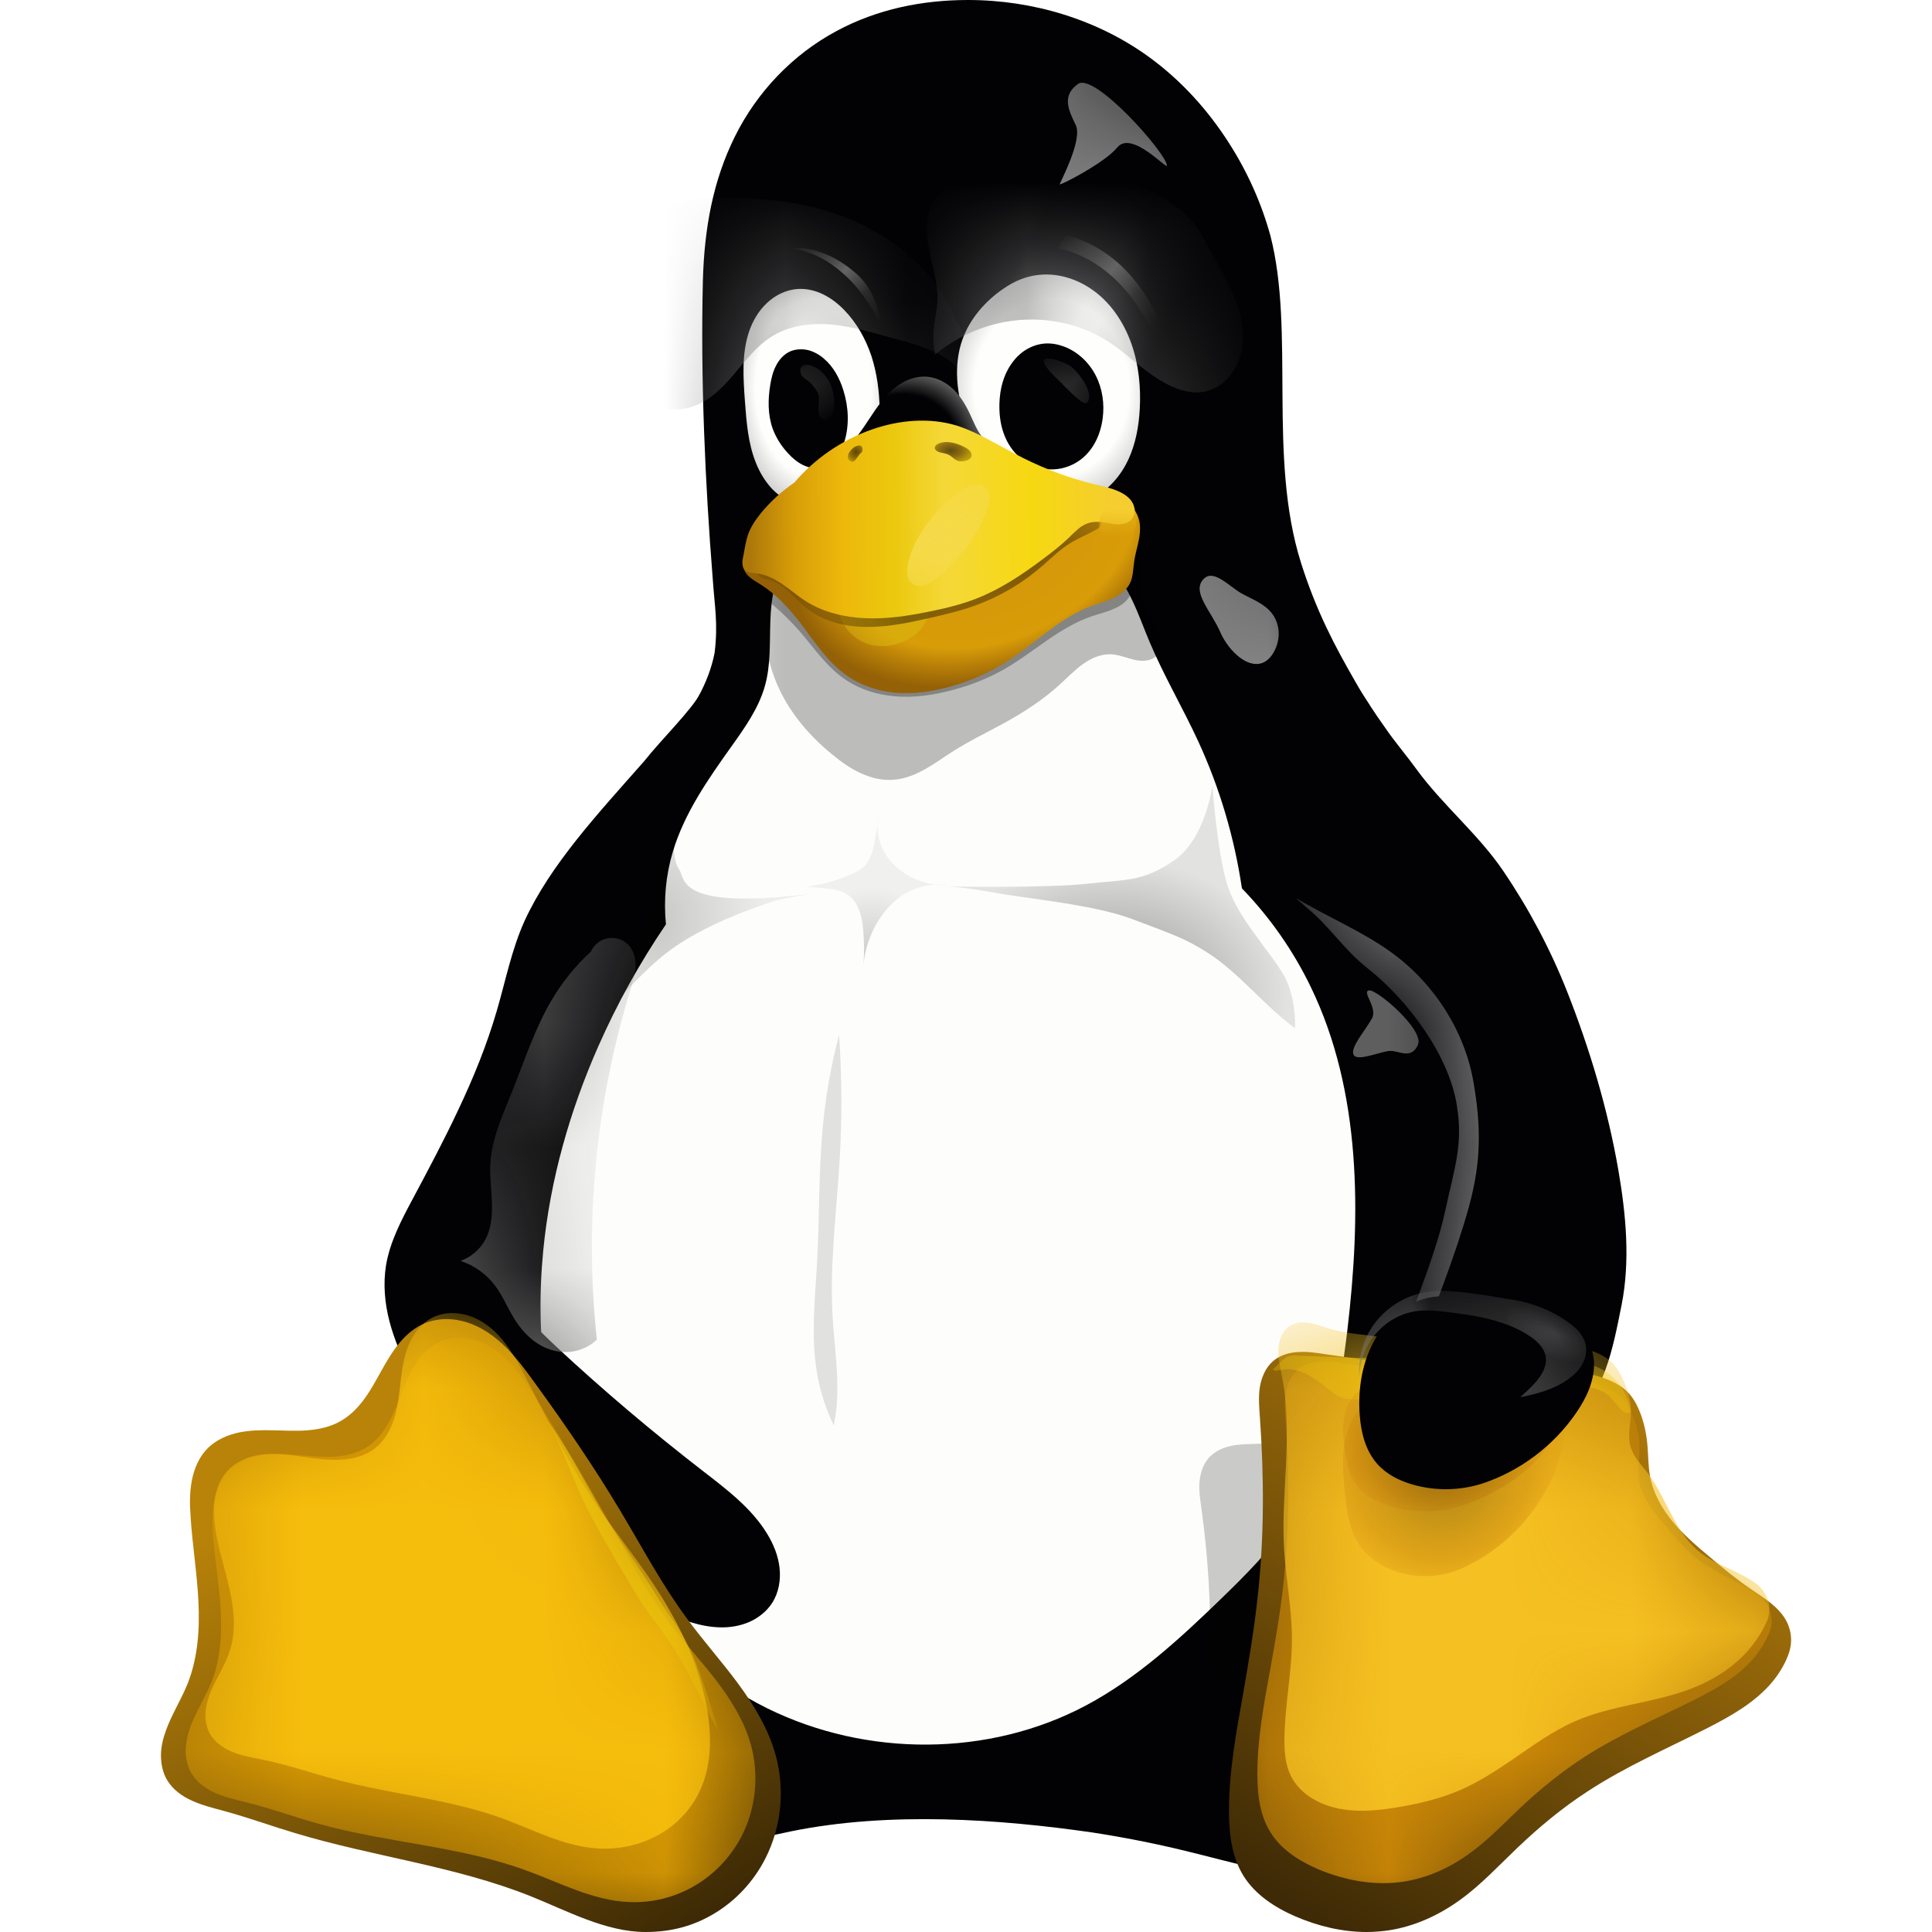 <svg width="16" height="16" viewBox="0 0 16 16" fill="none" xmlns="http://www.w3.org/2000/svg">
<g clip-path="url(#clip0_389_2508)">
<path d="M8.017 0C7.642 0 7.266 0.074 6.926 0.258C6.564 0.452 6.268 0.763 6.086 1.131C5.904 1.498 5.833 1.891 5.821 2.323C5.801 3.144 5.84 4.006 5.902 4.786C5.918 5.024 5.948 5.162 5.918 5.407C5.816 5.926 5.363 6.274 5.12 6.73C4.853 7.232 4.741 7.801 4.539 8.333C4.355 8.82 4.096 9.277 3.922 9.768C3.678 10.453 3.604 11.207 3.766 11.917C3.889 12.458 4.146 12.966 4.492 13.4C4.442 13.49 4.393 13.582 4.342 13.671C4.181 13.948 3.985 14.211 3.894 14.518C3.848 14.671 3.83 14.835 3.859 14.992C3.889 15.15 3.969 15.301 4.094 15.401C4.176 15.466 4.275 15.508 4.377 15.532C4.479 15.555 4.584 15.561 4.689 15.559C5.088 15.55 5.474 15.429 5.859 15.328C6.088 15.268 6.318 15.215 6.548 15.167C7.369 14.999 8.286 15.066 9.048 15.176C9.306 15.216 9.562 15.266 9.816 15.328C10.213 15.424 10.609 15.547 11.018 15.559C11.125 15.562 11.234 15.557 11.339 15.534C11.444 15.51 11.546 15.467 11.629 15.401C11.755 15.301 11.835 15.149 11.864 14.992C11.894 14.834 11.876 14.67 11.829 14.516C11.737 14.209 11.539 13.947 11.375 13.671C11.31 13.562 11.25 13.451 11.186 13.341C11.679 12.787 12.077 12.146 12.307 11.441C12.557 10.672 12.604 9.844 12.498 9.043C12.393 8.241 12.138 7.463 11.804 6.727C11.384 5.804 11.031 5.471 10.774 4.66C10.498 3.784 10.726 2.747 10.521 1.952C10.447 1.683 10.331 1.424 10.18 1.188C10.004 0.911 9.78 0.664 9.514 0.471C9.091 0.164 8.558 0 8.017 0Z" fill="#020204"/>
<path d="M6.528 4.625C6.472 4.696 6.436 4.781 6.413 4.868C6.392 4.956 6.383 5.047 6.38 5.137C6.373 5.318 6.384 5.502 6.336 5.676C6.285 5.862 6.17 6.024 6.058 6.181C5.864 6.453 5.668 6.733 5.572 7.054C5.514 7.248 5.495 7.453 5.515 7.655C5.298 7.974 5.11 8.313 4.954 8.667C4.718 9.202 4.556 9.772 4.499 10.355C4.429 11.068 4.52 11.802 4.802 12.46C5.005 12.937 5.309 13.373 5.701 13.713C5.9 13.885 6.121 14.032 6.357 14.149C7.177 14.552 8.189 14.552 8.995 14.123C9.416 13.899 9.772 13.57 10.114 13.239C10.32 13.039 10.526 12.834 10.683 12.594C10.987 12.13 11.092 11.568 11.158 11.018C11.272 10.059 11.276 9.043 10.855 8.173C10.71 7.873 10.517 7.597 10.285 7.357C10.223 6.938 10.102 6.528 9.925 6.143C9.797 5.865 9.641 5.601 9.522 5.32C9.473 5.204 9.431 5.085 9.377 4.972C9.323 4.859 9.257 4.75 9.165 4.663C9.073 4.575 8.957 4.512 8.835 4.472C8.713 4.431 8.585 4.413 8.457 4.407C8.2 4.393 7.943 4.427 7.686 4.417C7.482 4.408 7.278 4.373 7.073 4.385C6.972 4.391 6.87 4.409 6.775 4.448C6.68 4.486 6.592 4.545 6.528 4.625Z" fill="#FDFDFB"/>
<mask id="mask0_389_2508" style="mask-type:luminance" maskUnits="userSpaceOnUse" x="3" y="0" width="10" height="16">
<path d="M8.017 0C7.642 0 7.266 0.074 6.926 0.258C6.564 0.452 6.268 0.763 6.086 1.131C5.904 1.498 5.833 1.891 5.821 2.323C5.801 3.144 5.84 4.006 5.902 4.786C5.918 5.024 5.948 5.162 5.918 5.407C5.816 5.926 5.363 6.274 5.12 6.73C4.853 7.232 4.741 7.801 4.539 8.333C4.355 8.82 4.096 9.277 3.922 9.768C3.678 10.453 3.604 11.207 3.766 11.917C3.889 12.458 4.146 12.966 4.492 13.4C4.442 13.49 4.393 13.582 4.342 13.671C4.181 13.948 3.985 14.211 3.894 14.518C3.848 14.671 3.83 14.835 3.859 14.992C3.889 15.15 3.969 15.301 4.094 15.401C4.176 15.466 4.275 15.508 4.377 15.532C4.479 15.555 4.584 15.561 4.689 15.559C5.088 15.55 5.474 15.429 5.859 15.328C6.088 15.268 6.318 15.215 6.548 15.167C7.369 14.999 8.286 15.066 9.048 15.176C9.306 15.216 9.562 15.266 9.816 15.328C10.213 15.424 10.609 15.547 11.018 15.559C11.125 15.562 11.234 15.557 11.339 15.534C11.444 15.51 11.546 15.467 11.629 15.401C11.755 15.301 11.835 15.149 11.864 14.992C11.894 14.834 11.876 14.67 11.829 14.516C11.737 14.209 11.539 13.947 11.375 13.671C11.31 13.562 11.25 13.451 11.186 13.341C11.679 12.787 12.077 12.146 12.307 11.441C12.557 10.672 12.604 9.844 12.498 9.043C12.393 8.241 12.138 7.463 11.804 6.727C11.384 5.804 11.031 5.471 10.774 4.66C10.498 3.784 10.726 2.747 10.521 1.952C10.447 1.683 10.331 1.424 10.18 1.188C10.004 0.911 9.78 0.664 9.514 0.471C9.091 0.164 8.558 0 8.017 0Z" fill="white"/>
</mask>
<g mask="url(#mask0_389_2508)">
<g opacity="0.25" filter="url(#filter0_f_389_2508)">
<path d="M5.624 7.199C5.679 7.28 5.59 7.564 6.866 7.382C6.866 7.382 6.641 7.407 6.421 7.458C6.077 7.573 5.779 7.701 5.547 7.871C5.319 8.04 5.152 8.259 4.942 8.447C4.942 8.447 5.282 7.827 5.366 7.64C5.451 7.454 5.352 7.462 5.419 7.187C5.486 6.912 5.65 6.648 5.65 6.648C5.65 6.648 5.516 7.037 5.624 7.199Z" fill="url(#paint0_radial_389_2508)"/>
</g>
</g>
<mask id="mask1_389_2508" style="mask-type:luminance" maskUnits="userSpaceOnUse" x="3" y="0" width="10" height="16">
<path d="M8.017 0C7.642 0 7.266 0.074 6.926 0.258C6.564 0.452 6.268 0.763 6.086 1.131C5.904 1.498 5.833 1.891 5.821 2.323C5.801 3.144 5.84 4.006 5.902 4.786C5.918 5.024 5.948 5.162 5.918 5.407C5.816 5.926 5.363 6.274 5.12 6.73C4.853 7.232 4.741 7.801 4.539 8.333C4.355 8.82 4.096 9.277 3.922 9.768C3.678 10.453 3.604 11.207 3.766 11.917C3.889 12.458 4.146 12.966 4.492 13.4C4.442 13.49 4.393 13.582 4.342 13.671C4.181 13.948 3.985 14.211 3.894 14.518C3.848 14.671 3.83 14.835 3.859 14.992C3.889 15.15 3.969 15.301 4.094 15.401C4.176 15.466 4.275 15.508 4.377 15.532C4.479 15.555 4.584 15.561 4.689 15.559C5.088 15.55 5.474 15.429 5.859 15.328C6.088 15.268 6.318 15.215 6.548 15.167C7.369 14.999 8.286 15.066 9.048 15.176C9.306 15.216 9.562 15.266 9.816 15.328C10.213 15.424 10.609 15.547 11.018 15.559C11.125 15.562 11.234 15.557 11.339 15.534C11.444 15.51 11.546 15.467 11.629 15.401C11.755 15.301 11.835 15.149 11.864 14.992C11.894 14.834 11.876 14.67 11.829 14.516C11.737 14.209 11.539 13.947 11.375 13.671C11.31 13.562 11.25 13.451 11.186 13.341C11.679 12.787 12.077 12.146 12.307 11.441C12.557 10.672 12.604 9.844 12.498 9.043C12.393 8.241 12.138 7.463 11.804 6.727C11.384 5.804 11.031 5.471 10.774 4.66C10.498 3.784 10.726 2.747 10.521 1.952C10.447 1.683 10.331 1.424 10.18 1.188C10.004 0.911 9.78 0.664 9.514 0.471C9.091 0.164 8.558 0 8.017 0Z" fill="white"/>
</mask>
<g mask="url(#mask1_389_2508)">
<g opacity="0.42" filter="url(#filter1_f_389_2508)">
<path d="M9.725 7.124C9.465 7.306 9.313 7.284 8.998 7.319C8.682 7.355 7.829 7.342 7.829 7.342C7.829 7.342 7.952 7.34 8.227 7.391C8.5 7.442 9.058 7.491 9.373 7.61C9.688 7.73 9.802 7.764 9.993 7.885C10.265 8.057 10.465 8.326 10.725 8.515C10.725 8.515 10.738 8.265 10.633 8.078C10.528 7.891 10.245 7.597 10.162 7.322C10.08 7.047 10.04 6.507 10.04 6.507C10.04 6.507 9.985 6.944 9.725 7.124Z" fill="url(#paint1_radial_389_2508)"/>
</g>
</g>
<mask id="mask2_389_2508" style="mask-type:luminance" maskUnits="userSpaceOnUse" x="3" y="0" width="10" height="16">
<path d="M8.017 0C7.642 0 7.266 0.074 6.926 0.258C6.564 0.452 6.268 0.763 6.086 1.131C5.904 1.498 5.833 1.891 5.821 2.323C5.801 3.144 5.84 4.006 5.902 4.786C5.918 5.024 5.948 5.162 5.918 5.407C5.816 5.926 5.363 6.274 5.12 6.73C4.853 7.232 4.741 7.801 4.539 8.333C4.355 8.82 4.096 9.277 3.922 9.768C3.678 10.453 3.604 11.207 3.766 11.917C3.889 12.458 4.146 12.966 4.492 13.4C4.442 13.49 4.393 13.582 4.342 13.671C4.181 13.948 3.985 14.211 3.894 14.518C3.848 14.671 3.83 14.835 3.859 14.992C3.889 15.15 3.969 15.301 4.094 15.401C4.176 15.466 4.275 15.508 4.377 15.532C4.479 15.555 4.584 15.561 4.689 15.559C5.088 15.55 5.474 15.429 5.859 15.328C6.088 15.268 6.318 15.215 6.548 15.167C7.369 14.999 8.286 15.066 9.048 15.176C9.306 15.216 9.562 15.266 9.816 15.328C10.213 15.424 10.609 15.547 11.018 15.559C11.125 15.562 11.234 15.557 11.339 15.534C11.444 15.51 11.546 15.467 11.629 15.401C11.755 15.301 11.835 15.149 11.864 14.992C11.894 14.834 11.876 14.67 11.829 14.516C11.737 14.209 11.539 13.947 11.375 13.671C11.31 13.562 11.25 13.451 11.186 13.341C11.679 12.787 12.077 12.146 12.307 11.441C12.557 10.672 12.604 9.844 12.498 9.043C12.393 8.241 12.138 7.463 11.804 6.727C11.384 5.804 11.031 5.471 10.774 4.66C10.498 3.784 10.726 2.747 10.521 1.952C10.447 1.683 10.331 1.424 10.18 1.188C10.004 0.911 9.78 0.664 9.514 0.471C9.091 0.164 8.558 0 8.017 0Z" fill="white"/>
</mask>
<g mask="url(#mask2_389_2508)">
<g opacity="0.2" filter="url(#filter2_f_389_2508)">
<path d="M7.281 6.738C7.271 6.816 7.258 6.895 7.243 6.972C7.236 7.01 7.227 7.048 7.213 7.085C7.199 7.121 7.178 7.156 7.15 7.181C7.124 7.205 7.093 7.22 7.062 7.235C6.941 7.29 6.812 7.326 6.68 7.343C6.732 7.347 6.785 7.352 6.838 7.358C6.871 7.361 6.904 7.365 6.936 7.373C6.968 7.382 7 7.395 7.027 7.414C7.057 7.436 7.08 7.465 7.097 7.498C7.132 7.561 7.143 7.635 7.149 7.708C7.157 7.801 7.158 7.895 7.151 7.987C7.157 7.925 7.17 7.863 7.19 7.805C7.225 7.697 7.282 7.597 7.358 7.514C7.388 7.481 7.422 7.451 7.458 7.425C7.57 7.346 7.712 7.312 7.848 7.331C7.71 7.336 7.57 7.293 7.46 7.21C7.404 7.168 7.355 7.115 7.322 7.054C7.269 6.959 7.254 6.843 7.281 6.738Z" fill="url(#paint2_radial_389_2508)"/>
</g>
</g>
<mask id="mask3_389_2508" style="mask-type:luminance" maskUnits="userSpaceOnUse" x="3" y="0" width="10" height="16">
<path d="M8.017 0C7.642 0 7.266 0.074 6.926 0.258C6.564 0.452 6.268 0.763 6.086 1.131C5.904 1.498 5.833 1.891 5.821 2.323C5.801 3.144 5.84 4.006 5.902 4.786C5.918 5.024 5.948 5.162 5.918 5.407C5.816 5.926 5.363 6.274 5.12 6.73C4.853 7.232 4.741 7.801 4.539 8.333C4.355 8.82 4.096 9.277 3.922 9.768C3.678 10.453 3.604 11.207 3.766 11.917C3.889 12.458 4.146 12.966 4.492 13.4C4.442 13.49 4.393 13.582 4.342 13.671C4.181 13.948 3.985 14.211 3.894 14.518C3.848 14.671 3.83 14.835 3.859 14.992C3.889 15.15 3.969 15.301 4.094 15.401C4.176 15.466 4.275 15.508 4.377 15.532C4.479 15.555 4.584 15.561 4.689 15.559C5.088 15.55 5.474 15.429 5.859 15.328C6.088 15.268 6.318 15.215 6.548 15.167C7.369 14.999 8.286 15.066 9.048 15.176C9.306 15.216 9.562 15.266 9.816 15.328C10.213 15.424 10.609 15.547 11.018 15.559C11.125 15.562 11.234 15.557 11.339 15.534C11.444 15.51 11.546 15.467 11.629 15.401C11.755 15.301 11.835 15.149 11.864 14.992C11.894 14.834 11.876 14.67 11.829 14.516C11.737 14.209 11.539 13.947 11.375 13.671C11.31 13.562 11.25 13.451 11.186 13.341C11.679 12.787 12.077 12.146 12.307 11.441C12.557 10.672 12.604 9.844 12.498 9.043C12.393 8.241 12.138 7.463 11.804 6.727C11.384 5.804 11.031 5.471 10.774 4.66C10.498 3.784 10.726 2.747 10.521 1.952C10.447 1.683 10.331 1.424 10.18 1.188C10.004 0.911 9.78 0.664 9.514 0.471C9.091 0.164 8.558 0 8.017 0Z" fill="white"/>
</mask>
<g mask="url(#mask3_389_2508)">
<g opacity="0.11" filter="url(#filter3_f_389_2508)">
<path d="M6.949 8.571C6.882 8.823 6.837 9.081 6.813 9.341C6.779 9.708 6.787 10.077 6.767 10.445C6.75 10.757 6.713 11.072 6.768 11.381C6.793 11.527 6.84 11.671 6.905 11.804C6.915 11.753 6.923 11.702 6.928 11.65C6.951 11.4 6.909 11.149 6.895 10.899C6.87 10.461 6.93 10.022 6.955 9.583C6.974 9.246 6.972 8.908 6.949 8.571Z" fill="black"/>
</g>
</g>
<mask id="mask4_389_2508" style="mask-type:luminance" maskUnits="userSpaceOnUse" x="3" y="0" width="10" height="16">
<path d="M8.017 0C7.642 0 7.266 0.074 6.926 0.258C6.564 0.452 6.268 0.763 6.086 1.131C5.904 1.498 5.833 1.891 5.821 2.323C5.801 3.144 5.84 4.006 5.902 4.786C5.918 5.024 5.948 5.162 5.918 5.407C5.816 5.926 5.363 6.274 5.12 6.73C4.853 7.232 4.741 7.801 4.539 8.333C4.355 8.82 4.096 9.277 3.922 9.768C3.678 10.453 3.604 11.207 3.766 11.917C3.889 12.458 4.146 12.966 4.492 13.4C4.442 13.49 4.393 13.582 4.342 13.671C4.181 13.948 3.985 14.211 3.894 14.518C3.848 14.671 3.83 14.835 3.859 14.992C3.889 15.15 3.969 15.301 4.094 15.401C4.176 15.466 4.275 15.508 4.377 15.532C4.479 15.555 4.584 15.561 4.689 15.559C5.088 15.55 5.474 15.429 5.859 15.328C6.088 15.268 6.318 15.215 6.548 15.167C7.369 14.999 8.286 15.066 9.048 15.176C9.306 15.216 9.562 15.266 9.816 15.328C10.213 15.424 10.609 15.547 11.018 15.559C11.125 15.562 11.234 15.557 11.339 15.534C11.444 15.51 11.546 15.467 11.629 15.401C11.755 15.301 11.835 15.149 11.864 14.992C11.894 14.834 11.876 14.67 11.829 14.516C11.737 14.209 11.539 13.947 11.375 13.671C11.31 13.562 11.25 13.451 11.186 13.341C11.679 12.787 12.077 12.146 12.307 11.441C12.557 10.672 12.604 9.844 12.498 9.043C12.393 8.241 12.138 7.463 11.804 6.727C11.384 5.804 11.031 5.471 10.774 4.66C10.498 3.784 10.726 2.747 10.521 1.952C10.447 1.683 10.331 1.424 10.18 1.188C10.004 0.911 9.78 0.664 9.514 0.471C9.091 0.164 8.558 0 8.017 0Z" fill="white"/>
</mask>
<g mask="url(#mask4_389_2508)">
<g opacity="0.75" filter="url(#filter4_f_389_2508)">
<path d="M11.338 8.202C11.402 8.192 11.796 8.527 11.743 8.652C11.689 8.777 11.587 8.702 11.515 8.703C11.442 8.704 11.244 8.794 11.211 8.737C11.177 8.68 11.298 8.547 11.361 8.436C11.413 8.347 11.274 8.212 11.338 8.202Z" fill="#7C7C7C"/>
</g>
</g>
<mask id="mask5_389_2508" style="mask-type:luminance" maskUnits="userSpaceOnUse" x="3" y="0" width="10" height="16">
<path d="M8.017 0C7.642 0 7.266 0.074 6.926 0.258C6.564 0.452 6.268 0.763 6.086 1.131C5.904 1.498 5.833 1.891 5.821 2.323C5.801 3.144 5.84 4.006 5.902 4.786C5.918 5.024 5.948 5.162 5.918 5.407C5.816 5.926 5.363 6.274 5.12 6.73C4.853 7.232 4.741 7.801 4.539 8.333C4.355 8.82 4.096 9.277 3.922 9.768C3.678 10.453 3.604 11.207 3.766 11.917C3.889 12.458 4.146 12.966 4.492 13.4C4.442 13.49 4.393 13.582 4.342 13.671C4.181 13.948 3.985 14.211 3.894 14.518C3.848 14.671 3.83 14.835 3.859 14.992C3.889 15.15 3.969 15.301 4.094 15.401C4.176 15.466 4.275 15.508 4.377 15.532C4.479 15.555 4.584 15.561 4.689 15.559C5.088 15.55 5.474 15.429 5.859 15.328C6.088 15.268 6.318 15.215 6.548 15.167C7.369 14.999 8.286 15.066 9.048 15.176C9.306 15.216 9.562 15.266 9.816 15.328C10.213 15.424 10.609 15.547 11.018 15.559C11.125 15.562 11.234 15.557 11.339 15.534C11.444 15.51 11.546 15.467 11.629 15.401C11.755 15.301 11.835 15.149 11.864 14.992C11.894 14.834 11.876 14.67 11.829 14.516C11.737 14.209 11.539 13.947 11.375 13.671C11.31 13.562 11.25 13.451 11.186 13.341C11.679 12.787 12.077 12.146 12.307 11.441C12.557 10.672 12.604 9.844 12.498 9.043C12.393 8.241 12.138 7.463 11.804 6.727C11.384 5.804 11.031 5.471 10.774 4.66C10.498 3.784 10.726 2.747 10.521 1.952C10.447 1.683 10.331 1.424 10.18 1.188C10.004 0.911 9.78 0.664 9.514 0.471C9.091 0.164 8.558 0 8.017 0Z" fill="white"/>
</mask>
<g mask="url(#mask5_389_2508)">
<g filter="url(#filter5_f_389_2508)">
<path d="M8.928 0.695C8.79 0.793 8.85 0.914 8.909 1.036C8.968 1.159 8.778 1.511 8.776 1.526C8.774 1.541 9.15 1.348 9.253 1.221C9.374 1.073 9.68 1.423 9.663 1.369C9.663 1.274 9.066 0.598 8.928 0.695Z" fill="#7C7C7C"/>
</g>
</g>
<mask id="mask6_389_2508" style="mask-type:luminance" maskUnits="userSpaceOnUse" x="3" y="0" width="10" height="16">
<path d="M8.017 0C7.642 0 7.266 0.074 6.926 0.258C6.564 0.452 6.268 0.763 6.086 1.131C5.904 1.498 5.833 1.891 5.821 2.323C5.801 3.144 5.84 4.006 5.902 4.786C5.918 5.024 5.948 5.162 5.918 5.407C5.816 5.926 5.363 6.274 5.12 6.73C4.853 7.232 4.741 7.801 4.539 8.333C4.355 8.82 4.096 9.277 3.922 9.768C3.678 10.453 3.604 11.207 3.766 11.917C3.889 12.458 4.146 12.966 4.492 13.4C4.442 13.49 4.393 13.582 4.342 13.671C4.181 13.948 3.985 14.211 3.894 14.518C3.848 14.671 3.83 14.835 3.859 14.992C3.889 15.15 3.969 15.301 4.094 15.401C4.176 15.466 4.275 15.508 4.377 15.532C4.479 15.555 4.584 15.561 4.689 15.559C5.088 15.55 5.474 15.429 5.859 15.328C6.088 15.268 6.318 15.215 6.548 15.167C7.369 14.999 8.286 15.066 9.048 15.176C9.306 15.216 9.562 15.266 9.816 15.328C10.213 15.424 10.609 15.547 11.018 15.559C11.125 15.562 11.234 15.557 11.339 15.534C11.444 15.51 11.546 15.467 11.629 15.401C11.755 15.301 11.835 15.149 11.864 14.992C11.894 14.834 11.876 14.67 11.829 14.516C11.737 14.209 11.539 13.947 11.375 13.671C11.31 13.562 11.25 13.451 11.186 13.341C11.679 12.787 12.077 12.146 12.307 11.441C12.557 10.672 12.604 9.844 12.498 9.043C12.393 8.241 12.138 7.463 11.804 6.727C11.384 5.804 11.031 5.471 10.774 4.66C10.498 3.784 10.726 2.747 10.521 1.952C10.447 1.683 10.331 1.424 10.18 1.188C10.004 0.911 9.78 0.664 9.514 0.471C9.091 0.164 8.558 0 8.017 0Z" fill="white"/>
</mask>
<g mask="url(#mask6_389_2508)">
<g filter="url(#filter6_f_389_2508)">
<path d="M9.974 4.789C9.858 4.896 10.029 5.055 10.109 5.242C10.16 5.358 10.299 5.522 10.434 5.496C10.536 5.476 10.599 5.33 10.589 5.227C10.571 5.029 10.403 4.982 10.281 4.914C10.185 4.86 10.056 4.715 9.974 4.789Z" fill="#838384"/>
</g>
</g>
<path d="M5.332 6.307C4.951 6.739 4.559 7.159 4.344 7.627C4.237 7.864 4.187 8.122 4.114 8.372C4.031 8.656 3.919 8.931 3.792 9.198C3.676 9.445 3.547 9.687 3.419 9.927C3.325 10.103 3.23 10.282 3.197 10.478C3.172 10.633 3.186 10.793 3.226 10.945C3.266 11.097 3.329 11.242 3.401 11.381C3.706 11.978 4.164 12.492 4.706 12.885C4.952 13.063 5.216 13.218 5.492 13.345C5.642 13.413 5.8 13.474 5.965 13.477C6.047 13.479 6.131 13.465 6.206 13.432C6.281 13.399 6.349 13.345 6.394 13.276C6.449 13.191 6.467 13.085 6.456 12.985C6.445 12.884 6.406 12.788 6.353 12.702C6.224 12.49 6.021 12.337 5.826 12.186C5.403 11.859 4.995 11.514 4.604 11.15C4.494 11.047 4.383 10.941 4.306 10.811C4.231 10.685 4.191 10.541 4.163 10.397C4.087 10.001 4.107 9.585 4.241 9.205C4.294 9.056 4.364 8.914 4.431 8.772C4.547 8.525 4.657 8.273 4.811 8.047C5.001 7.765 5.256 7.526 5.411 7.223C5.542 6.968 5.596 6.681 5.646 6.399C5.686 6.177 5.762 5.961 5.801 5.74C5.725 5.883 5.481 6.119 5.332 6.307Z" fill="#020204"/>
<mask id="mask7_389_2508" style="mask-type:luminance" maskUnits="userSpaceOnUse" x="3" y="5" width="4" height="9">
<path d="M5.332 6.307C4.951 6.739 4.559 7.159 4.344 7.627C4.237 7.864 4.187 8.122 4.114 8.372C4.031 8.656 3.919 8.931 3.792 9.198C3.676 9.445 3.547 9.687 3.419 9.927C3.325 10.103 3.23 10.282 3.197 10.478C3.172 10.633 3.186 10.793 3.226 10.945C3.266 11.097 3.329 11.242 3.401 11.381C3.706 11.978 4.164 12.492 4.706 12.885C4.952 13.063 5.216 13.218 5.492 13.345C5.642 13.413 5.8 13.474 5.965 13.477C6.047 13.479 6.131 13.465 6.206 13.432C6.281 13.399 6.349 13.345 6.394 13.276C6.449 13.191 6.467 13.085 6.456 12.985C6.445 12.884 6.406 12.788 6.353 12.702C6.224 12.49 6.021 12.337 5.826 12.186C5.403 11.859 4.995 11.514 4.604 11.15C4.494 11.047 4.383 10.941 4.306 10.811C4.231 10.685 4.191 10.541 4.163 10.397C4.087 10.001 4.107 9.585 4.241 9.205C4.294 9.056 4.364 8.914 4.431 8.772C4.547 8.525 4.657 8.273 4.811 8.047C5.001 7.765 5.256 7.526 5.411 7.223C5.542 6.968 5.596 6.681 5.646 6.399C5.686 6.177 5.762 5.961 5.801 5.74C5.725 5.883 5.481 6.119 5.332 6.307Z" fill="white"/>
</mask>
<g mask="url(#mask7_389_2508)">
<g opacity="0.95" filter="url(#filter7_f_389_2508)">
<path d="M4.893 7.881C4.768 7.996 4.66 8.129 4.573 8.275C4.429 8.515 4.344 8.785 4.239 9.045C4.162 9.238 4.071 9.432 4.061 9.64C4.055 9.747 4.071 9.854 4.074 9.961C4.078 10.068 4.068 10.179 4.016 10.272C3.972 10.35 3.899 10.412 3.814 10.442C3.929 10.48 4.03 10.553 4.102 10.65C4.162 10.731 4.201 10.825 4.253 10.911C4.295 10.981 4.347 11.046 4.411 11.097C4.475 11.148 4.552 11.184 4.633 11.194C4.744 11.209 4.861 11.172 4.943 11.095C4.839 10.123 4.934 9.132 5.221 8.197C5.239 8.139 5.258 8.079 5.263 8.018C5.267 7.956 5.255 7.891 5.218 7.842C5.198 7.816 5.171 7.795 5.141 7.782C5.111 7.77 5.077 7.765 5.044 7.769C5.012 7.773 4.98 7.785 4.954 7.805C4.928 7.825 4.906 7.851 4.893 7.881Z" fill="#7C7C7C"/>
</g>
</g>
<path d="M11.505 7.945C11.833 8.209 12.041 8.607 12.105 9.022C12.155 9.346 12.123 9.679 12.05 9.999C11.976 10.319 11.864 10.627 11.751 10.936C11.707 11.059 11.662 11.183 11.645 11.312C11.626 11.442 11.638 11.579 11.7 11.694C11.772 11.826 11.906 11.917 12.05 11.959C12.191 12.002 12.345 12.001 12.488 11.965C12.632 11.929 12.874 11.883 12.991 11.792C13.288 11.561 13.358 11.161 13.429 10.809C13.502 10.442 13.466 10.058 13.402 9.687C13.314 9.182 13.166 8.688 12.978 8.211C12.839 7.86 12.661 7.525 12.45 7.214C12.243 6.908 11.949 6.67 11.731 6.371C11.656 6.267 11.565 6.16 11.491 6.055C11.331 5.829 11.368 5.871 11.268 5.724C11.196 5.618 11.083 5.582 10.963 5.536C10.843 5.489 10.71 5.476 10.586 5.51C10.423 5.556 10.29 5.684 10.22 5.837C10.149 5.991 10.136 6.167 10.164 6.334C10.2 6.549 10.298 6.749 10.409 6.937C10.534 7.149 10.679 7.353 10.868 7.511C11.066 7.675 11.305 7.784 11.505 7.945Z" fill="#020204"/>
<mask id="mask8_389_2508" style="mask-type:luminance" maskUnits="userSpaceOnUse" x="10" y="5" width="4" height="7">
<path d="M11.505 7.945C11.833 8.209 12.041 8.607 12.105 9.022C12.155 9.346 12.123 9.679 12.05 9.999C11.976 10.319 11.864 10.627 11.751 10.936C11.707 11.059 11.662 11.183 11.645 11.312C11.626 11.442 11.638 11.579 11.7 11.694C11.772 11.826 11.906 11.917 12.05 11.959C12.191 12.002 12.345 12.001 12.488 11.965C12.632 11.929 12.874 11.883 12.991 11.792C13.288 11.561 13.358 11.161 13.429 10.809C13.502 10.442 13.466 10.058 13.402 9.687C13.314 9.182 13.166 8.688 12.978 8.211C12.839 7.86 12.661 7.525 12.45 7.214C12.243 6.908 11.949 6.67 11.731 6.371C11.656 6.267 11.565 6.16 11.491 6.055C11.331 5.829 11.368 5.871 11.268 5.724C11.196 5.618 11.083 5.582 10.963 5.536C10.843 5.489 10.71 5.476 10.586 5.51C10.423 5.556 10.29 5.684 10.22 5.837C10.149 5.991 10.136 6.167 10.164 6.334C10.2 6.549 10.298 6.749 10.409 6.937C10.534 7.149 10.679 7.353 10.868 7.511C11.066 7.675 11.305 7.784 11.505 7.945Z" fill="white"/>
</mask>
<g mask="url(#mask8_389_2508)">
<g filter="url(#filter8_f_389_2508)">
<path d="M10.733 7.437C10.76 7.462 10.787 7.487 10.815 7.511C11.017 7.675 11.123 7.86 11.328 8.021C11.662 8.285 12 8.74 12.065 9.155C12.117 9.48 12.049 9.656 11.966 10.038C11.884 10.42 11.65 10.961 11.523 11.33C11.473 11.477 11.626 11.416 11.606 11.572C11.596 11.648 11.595 11.725 11.604 11.801C11.605 11.787 11.606 11.771 11.608 11.757C11.632 11.545 11.697 11.342 11.767 11.143C11.903 10.76 12.058 10.383 12.166 9.99C12.273 9.597 12.261 9.313 12.205 8.975C12.135 8.55 11.887 8.157 11.537 7.898C11.289 7.715 10.997 7.597 10.733 7.437Z" fill="#838384"/>
</g>
</g>
<path d="M3.519 10.958C3.606 10.923 3.702 10.916 3.794 10.933C3.886 10.95 3.972 10.989 4.049 11.041C4.204 11.146 4.318 11.299 4.427 11.45C4.679 11.796 4.921 12.15 5.141 12.518C5.319 12.816 5.482 13.124 5.689 13.404C5.823 13.587 5.974 13.756 6.109 13.938C6.244 14.121 6.364 14.318 6.424 14.537C6.502 14.821 6.471 15.134 6.336 15.396C6.241 15.581 6.095 15.739 5.917 15.846C5.74 15.953 5.553 16 5.346 16C5.016 16 4.694 15.823 4.388 15.701C3.764 15.453 3.087 15.375 2.444 15.181C2.246 15.122 2.052 15.051 1.853 14.997C1.764 14.973 1.675 14.951 1.591 14.913C1.507 14.876 1.429 14.819 1.383 14.74C1.347 14.679 1.333 14.607 1.333 14.536C1.333 14.465 1.351 14.395 1.375 14.329C1.423 14.196 1.501 14.075 1.554 13.943C1.639 13.728 1.655 13.491 1.643 13.26C1.632 13.03 1.594 12.8 1.579 12.569C1.571 12.466 1.569 12.362 1.589 12.26C1.608 12.159 1.652 12.059 1.726 11.988C1.795 11.922 1.886 11.883 1.979 11.863C2.072 11.844 2.169 11.843 2.264 11.845C2.359 11.847 2.454 11.853 2.549 11.845C2.644 11.837 2.74 11.816 2.822 11.768C2.901 11.723 2.966 11.656 3.019 11.583C3.072 11.51 3.115 11.43 3.159 11.351C3.203 11.272 3.249 11.193 3.307 11.123C3.364 11.053 3.436 10.993 3.519 10.958Z" fill="url(#paint3_linear_389_2508)"/>
<mask id="mask9_389_2508" style="mask-type:luminance" maskUnits="userSpaceOnUse" x="1" y="10" width="6" height="6">
<path d="M3.519 10.958C3.606 10.923 3.702 10.916 3.794 10.933C3.886 10.95 3.972 10.989 4.049 11.041C4.204 11.146 4.318 11.299 4.427 11.45C4.679 11.796 4.921 12.15 5.141 12.518C5.319 12.816 5.482 13.124 5.689 13.404C5.823 13.587 5.974 13.756 6.109 13.938C6.244 14.121 6.364 14.318 6.424 14.537C6.502 14.821 6.471 15.134 6.336 15.396C6.241 15.581 6.095 15.739 5.917 15.846C5.74 15.953 5.553 16 5.346 16C5.016 16 4.694 15.823 4.388 15.701C3.764 15.453 3.087 15.375 2.444 15.181C2.246 15.122 2.052 15.051 1.853 14.997C1.764 14.973 1.675 14.951 1.591 14.913C1.507 14.876 1.429 14.819 1.383 14.74C1.347 14.679 1.333 14.607 1.333 14.536C1.333 14.465 1.351 14.395 1.375 14.329C1.423 14.196 1.501 14.075 1.554 13.943C1.639 13.728 1.655 13.491 1.643 13.26C1.632 13.03 1.594 12.8 1.579 12.569C1.571 12.466 1.569 12.362 1.589 12.26C1.608 12.159 1.652 12.059 1.726 11.988C1.795 11.922 1.886 11.883 1.979 11.863C2.072 11.844 2.169 11.843 2.264 11.845C2.359 11.847 2.454 11.853 2.549 11.845C2.644 11.837 2.74 11.816 2.822 11.768C2.901 11.723 2.966 11.656 3.019 11.583C3.072 11.51 3.115 11.43 3.159 11.351C3.203 11.272 3.249 11.193 3.307 11.123C3.364 11.053 3.436 10.993 3.519 10.958Z" fill="white"/>
</mask>
<g mask="url(#mask9_389_2508)">
<g filter="url(#filter9_f_389_2508)">
<path d="M3.656 11.106C3.734 11.075 3.823 11.071 3.905 11.09C3.987 11.109 4.064 11.149 4.13 11.201C4.264 11.304 4.356 11.449 4.446 11.592C4.66 11.938 4.868 12.289 5.066 12.646C5.216 12.915 5.358 13.189 5.542 13.436C5.664 13.6 5.803 13.751 5.928 13.912C6.052 14.074 6.163 14.251 6.218 14.447C6.289 14.701 6.26 14.981 6.138 15.214C6.049 15.381 5.914 15.524 5.75 15.619C5.587 15.714 5.396 15.761 5.207 15.752C4.906 15.739 4.63 15.588 4.346 15.486C3.802 15.289 3.213 15.262 2.654 15.108C2.454 15.054 2.259 14.981 2.058 14.931C1.969 14.908 1.878 14.889 1.794 14.854C1.71 14.818 1.63 14.763 1.584 14.684C1.55 14.624 1.536 14.555 1.538 14.487C1.541 14.419 1.558 14.351 1.582 14.287C1.631 14.16 1.707 14.045 1.756 13.918C1.83 13.725 1.839 13.513 1.826 13.307C1.812 13.102 1.776 12.898 1.763 12.692C1.758 12.599 1.757 12.506 1.776 12.416C1.794 12.326 1.834 12.238 1.899 12.173C1.971 12.102 2.068 12.064 2.168 12.049C2.266 12.034 2.367 12.041 2.466 12.049C2.566 12.058 2.666 12.069 2.766 12.064C2.866 12.057 2.968 12.033 3.05 11.977C3.125 11.926 3.181 11.852 3.224 11.773C3.268 11.693 3.298 11.607 3.331 11.524C3.364 11.439 3.4 11.356 3.451 11.281C3.502 11.206 3.571 11.141 3.656 11.106Z" fill="#D99A03"/>
</g>
</g>
<mask id="mask10_389_2508" style="mask-type:luminance" maskUnits="userSpaceOnUse" x="1" y="10" width="6" height="6">
<path d="M3.519 10.958C3.606 10.923 3.702 10.916 3.794 10.933C3.886 10.95 3.972 10.989 4.049 11.041C4.204 11.146 4.318 11.299 4.427 11.45C4.679 11.796 4.921 12.15 5.141 12.518C5.319 12.816 5.482 13.124 5.689 13.404C5.823 13.587 5.974 13.756 6.109 13.938C6.244 14.121 6.364 14.318 6.424 14.537C6.502 14.821 6.471 15.134 6.336 15.396C6.241 15.581 6.095 15.739 5.917 15.846C5.74 15.953 5.553 16 5.346 16C5.016 16 4.694 15.823 4.388 15.701C3.764 15.453 3.087 15.375 2.444 15.181C2.246 15.122 2.052 15.051 1.853 14.997C1.764 14.973 1.675 14.951 1.591 14.913C1.507 14.876 1.429 14.819 1.383 14.74C1.347 14.679 1.333 14.607 1.333 14.536C1.333 14.465 1.351 14.395 1.375 14.329C1.423 14.196 1.501 14.075 1.554 13.943C1.639 13.728 1.655 13.491 1.643 13.26C1.632 13.03 1.594 12.8 1.579 12.569C1.571 12.466 1.569 12.362 1.589 12.26C1.608 12.159 1.652 12.059 1.726 11.988C1.795 11.922 1.886 11.883 1.979 11.863C2.072 11.844 2.169 11.843 2.264 11.845C2.359 11.847 2.454 11.853 2.549 11.845C2.644 11.837 2.74 11.816 2.822 11.768C2.901 11.723 2.966 11.656 3.019 11.583C3.072 11.51 3.115 11.43 3.159 11.351C3.203 11.272 3.249 11.193 3.307 11.123C3.364 11.053 3.436 10.993 3.519 10.958Z" fill="white"/>
</mask>
<g mask="url(#mask10_389_2508)">
<g filter="url(#filter10_f_389_2508)">
<path d="M3.583 10.911C3.659 10.873 3.748 10.866 3.832 10.883C3.915 10.899 3.992 10.94 4.058 10.993C4.188 11.099 4.272 11.251 4.35 11.4C4.527 11.741 4.693 12.09 4.906 12.412C5.061 12.645 5.239 12.862 5.395 13.094C5.607 13.409 5.78 13.755 5.851 14.126C5.898 14.376 5.897 14.645 5.777 14.869C5.698 15.018 5.57 15.139 5.418 15.214C5.267 15.291 5.092 15.321 4.923 15.306C4.656 15.283 4.414 15.152 4.163 15.06C3.717 14.898 3.235 14.859 2.777 14.736C2.583 14.685 2.393 14.618 2.198 14.578C2.111 14.559 2.023 14.546 1.94 14.515C1.858 14.484 1.78 14.432 1.737 14.356C1.708 14.302 1.698 14.239 1.702 14.178C1.707 14.118 1.725 14.058 1.748 14.001C1.797 13.889 1.867 13.785 1.904 13.669C1.959 13.497 1.937 13.311 1.895 13.136C1.855 12.961 1.795 12.789 1.777 12.61C1.769 12.531 1.769 12.449 1.788 12.371C1.806 12.293 1.843 12.218 1.901 12.163C1.976 12.091 2.081 12.054 2.186 12.044C2.29 12.034 2.395 12.048 2.499 12.063C2.603 12.078 2.708 12.094 2.812 12.089C2.917 12.085 3.024 12.058 3.106 11.993C3.187 11.929 3.238 11.835 3.268 11.738C3.297 11.639 3.307 11.538 3.318 11.436C3.33 11.335 3.345 11.233 3.385 11.138C3.424 11.044 3.49 10.957 3.583 10.911Z" fill="#F5BD0C"/>
</g>
</g>
<mask id="mask11_389_2508" style="mask-type:luminance" maskUnits="userSpaceOnUse" x="1" y="10" width="6" height="6">
<path d="M3.519 10.958C3.606 10.923 3.702 10.916 3.794 10.933C3.886 10.95 3.972 10.989 4.049 11.041C4.204 11.146 4.318 11.299 4.427 11.45C4.679 11.796 4.921 12.15 5.141 12.518C5.319 12.816 5.482 13.124 5.689 13.404C5.823 13.587 5.974 13.756 6.109 13.938C6.244 14.121 6.364 14.318 6.424 14.537C6.502 14.821 6.471 15.134 6.336 15.396C6.241 15.581 6.095 15.739 5.917 15.846C5.74 15.953 5.553 16 5.346 16C5.016 16 4.694 15.823 4.388 15.701C3.764 15.453 3.087 15.375 2.444 15.181C2.246 15.122 2.052 15.051 1.853 14.997C1.764 14.973 1.675 14.951 1.591 14.913C1.507 14.876 1.429 14.819 1.383 14.74C1.347 14.679 1.333 14.607 1.333 14.536C1.333 14.465 1.351 14.395 1.375 14.329C1.423 14.196 1.501 14.075 1.554 13.943C1.639 13.728 1.655 13.491 1.643 13.26C1.632 13.03 1.594 12.8 1.579 12.569C1.571 12.466 1.569 12.362 1.589 12.26C1.608 12.159 1.652 12.059 1.726 11.988C1.795 11.922 1.886 11.883 1.979 11.863C2.072 11.844 2.169 11.843 2.264 11.845C2.359 11.847 2.454 11.853 2.549 11.845C2.644 11.837 2.74 11.816 2.822 11.768C2.901 11.723 2.966 11.656 3.019 11.583C3.072 11.51 3.115 11.43 3.159 11.351C3.203 11.272 3.249 11.193 3.307 11.123C3.364 11.053 3.436 10.993 3.519 10.958Z" fill="white"/>
</mask>
<g mask="url(#mask11_389_2508)">
<g filter="url(#filter11_f_389_2508)">
<path d="M4.533 11.763C4.674 12.017 4.759 12.308 4.899 12.564C5.027 12.8 5.173 13.043 5.303 13.259C5.361 13.356 5.496 13.505 5.632 13.736C5.756 13.944 5.881 14.236 5.951 14.334C5.911 14.219 5.828 13.911 5.729 13.692C5.638 13.487 5.53 13.37 5.464 13.259C5.334 13.043 5.194 12.847 5.06 12.64C4.876 12.354 4.735 12.035 4.533 11.763Z" fill="url(#paint4_linear_389_2508)"/>
</g>
</g>
<mask id="mask12_389_2508" style="mask-type:luminance" maskUnits="userSpaceOnUse" x="3" y="0" width="10" height="16">
<path d="M8.017 0C7.642 0 7.266 0.074 6.926 0.258C6.564 0.452 6.268 0.763 6.086 1.131C5.904 1.498 5.833 1.891 5.821 2.323C5.801 3.144 5.84 4.006 5.902 4.786C5.918 5.024 5.948 5.162 5.918 5.407C5.816 5.926 5.363 6.274 5.12 6.73C4.853 7.232 4.741 7.801 4.539 8.333C4.355 8.82 4.096 9.277 3.922 9.768C3.678 10.453 3.604 11.207 3.766 11.917C3.889 12.458 4.146 12.966 4.492 13.4C4.442 13.49 4.393 13.582 4.342 13.671C4.181 13.948 3.985 14.211 3.894 14.518C3.848 14.671 3.83 14.835 3.859 14.992C3.889 15.15 3.969 15.301 4.094 15.401C4.176 15.466 4.275 15.508 4.377 15.532C4.479 15.555 4.584 15.561 4.689 15.559C5.088 15.55 5.474 15.429 5.859 15.328C6.088 15.268 6.318 15.215 6.548 15.167C7.369 14.999 8.286 15.066 9.048 15.176C9.306 15.216 9.562 15.266 9.816 15.328C10.213 15.424 10.609 15.547 11.018 15.559C11.125 15.562 11.234 15.557 11.339 15.534C11.444 15.51 11.546 15.467 11.629 15.401C11.755 15.301 11.835 15.149 11.864 14.992C11.894 14.834 11.876 14.67 11.829 14.516C11.737 14.209 11.539 13.947 11.375 13.671C11.31 13.562 11.25 13.451 11.186 13.341C11.679 12.787 12.077 12.146 12.307 11.441C12.557 10.672 12.604 9.844 12.498 9.043C12.393 8.241 12.138 7.463 11.804 6.727C11.384 5.804 11.031 5.471 10.774 4.66C10.498 3.784 10.726 2.747 10.521 1.952C10.447 1.683 10.331 1.424 10.18 1.188C10.004 0.911 9.78 0.664 9.514 0.471C9.091 0.164 8.558 0 8.017 0Z" fill="white"/>
</mask>
<g mask="url(#mask12_389_2508)">
<g opacity="0.2" filter="url(#filter12_f_389_2508)">
<path d="M13.752 13.476C13.726 13.559 13.688 13.639 13.638 13.713C13.529 13.875 13.37 13.998 13.211 14.11C12.94 14.302 12.658 14.478 12.405 14.696C12.236 14.843 12.082 15.007 11.94 15.18C11.818 15.327 11.703 15.482 11.563 15.613C11.423 15.746 11.258 15.853 11.08 15.911C10.863 15.982 10.634 15.979 10.425 15.925C10.279 15.888 10.136 15.823 10.045 15.704C9.955 15.586 9.925 15.427 9.915 15.271C9.896 14.995 9.929 14.713 9.959 14.432C9.984 14.199 10.007 13.966 10.017 13.733C10.033 13.31 10.005 12.891 9.948 12.48C9.938 12.411 9.928 12.341 9.934 12.271C9.94 12.2 9.963 12.126 10.013 12.071C10.06 12.02 10.124 11.99 10.188 11.976C10.252 11.961 10.316 11.96 10.381 11.958C10.533 11.954 10.685 11.945 10.834 11.959C10.928 11.967 11.021 11.985 11.115 11.993C11.271 12.008 11.435 12.001 11.592 11.954C11.761 11.905 11.923 11.811 12.095 11.786C12.166 11.775 12.236 11.776 12.305 11.786C12.375 11.796 12.445 11.815 12.499 11.858C12.54 11.891 12.57 11.935 12.593 11.983C12.628 12.054 12.65 12.132 12.662 12.213C12.673 12.284 12.677 12.357 12.695 12.426C12.725 12.539 12.794 12.635 12.876 12.713C12.958 12.791 13.054 12.853 13.15 12.915C13.246 12.975 13.342 13.035 13.444 13.085C13.492 13.109 13.541 13.13 13.587 13.157C13.633 13.184 13.676 13.218 13.707 13.261C13.748 13.321 13.764 13.399 13.752 13.476Z" fill="url(#paint5_linear_389_2508)"/>
</g>
</g>
<path d="M14.675 13.932C14.533 14.1 14.337 14.21 14.142 14.31C13.808 14.48 13.463 14.629 13.15 14.834C12.94 14.97 12.746 15.131 12.565 15.304C12.41 15.452 12.263 15.611 12.089 15.736C11.913 15.863 11.711 15.955 11.496 15.987C11.437 15.995 11.378 16 11.318 16C11.115 16 10.913 15.951 10.726 15.87C10.558 15.797 10.395 15.691 10.298 15.535C10.2 15.377 10.178 15.185 10.178 15C10.177 14.673 10.238 14.349 10.295 14.027C10.342 13.759 10.387 13.491 10.416 13.22C10.47 12.729 10.469 12.232 10.434 11.738C10.428 11.655 10.421 11.572 10.433 11.491C10.446 11.409 10.48 11.327 10.542 11.273C10.6 11.223 10.678 11.2 10.755 11.197C10.831 11.192 10.907 11.204 10.983 11.216C11.161 11.242 11.341 11.262 11.515 11.308C11.625 11.337 11.733 11.376 11.842 11.405C12.026 11.455 12.218 11.479 12.406 11.457C12.609 11.433 12.806 11.357 13.011 11.362C13.095 11.364 13.178 11.379 13.258 11.405C13.339 11.431 13.42 11.467 13.48 11.529C13.525 11.575 13.557 11.633 13.581 11.694C13.617 11.784 13.636 11.88 13.644 11.976C13.651 12.062 13.65 12.149 13.666 12.233C13.693 12.371 13.766 12.498 13.856 12.606C13.947 12.715 14.055 12.807 14.163 12.897C14.271 12.988 14.379 13.078 14.495 13.157C14.55 13.195 14.606 13.23 14.658 13.271C14.71 13.312 14.757 13.359 14.79 13.417C14.818 13.467 14.833 13.524 14.833 13.582C14.833 13.615 14.828 13.647 14.818 13.68C14.79 13.769 14.738 13.856 14.675 13.932Z" fill="url(#paint6_linear_389_2508)"/>
<mask id="mask13_389_2508" style="mask-type:luminance" maskUnits="userSpaceOnUse" x="10" y="11" width="5" height="5">
<path d="M14.675 13.932C14.533 14.1 14.337 14.21 14.142 14.31C13.808 14.48 13.463 14.629 13.15 14.834C12.94 14.97 12.746 15.131 12.565 15.304C12.41 15.452 12.263 15.611 12.089 15.736C11.913 15.863 11.711 15.955 11.496 15.987C11.437 15.995 11.378 16 11.318 16C11.115 16 10.913 15.951 10.726 15.87C10.558 15.797 10.395 15.691 10.298 15.535C10.2 15.377 10.178 15.185 10.178 15C10.177 14.673 10.238 14.349 10.295 14.027C10.342 13.759 10.387 13.491 10.416 13.22C10.47 12.729 10.469 12.232 10.434 11.738C10.428 11.655 10.421 11.572 10.433 11.491C10.446 11.409 10.48 11.327 10.542 11.273C10.6 11.223 10.678 11.2 10.755 11.197C10.831 11.192 10.907 11.204 10.983 11.216C11.161 11.242 11.341 11.262 11.515 11.308C11.625 11.337 11.733 11.376 11.842 11.405C12.026 11.455 12.218 11.479 12.406 11.457C12.609 11.433 12.806 11.357 13.011 11.362C13.095 11.364 13.178 11.379 13.258 11.405C13.339 11.431 13.42 11.467 13.48 11.529C13.525 11.575 13.557 11.633 13.581 11.694C13.617 11.784 13.636 11.88 13.644 11.976C13.651 12.062 13.65 12.149 13.666 12.233C13.693 12.371 13.766 12.498 13.856 12.606C13.947 12.715 14.055 12.807 14.163 12.897C14.271 12.988 14.379 13.078 14.495 13.157C14.55 13.195 14.606 13.23 14.658 13.271C14.71 13.312 14.757 13.359 14.79 13.417C14.818 13.467 14.833 13.524 14.833 13.582C14.833 13.615 14.828 13.647 14.818 13.68C14.79 13.769 14.738 13.856 14.675 13.932Z" fill="white"/>
</mask>
<g mask="url(#mask13_389_2508)">
<g filter="url(#filter13_f_389_2508)">
<path d="M14.658 13.507C14.625 13.59 14.578 13.668 14.519 13.737C14.39 13.888 14.211 13.987 14.033 14.077C13.728 14.229 13.413 14.363 13.127 14.547C12.936 14.67 12.758 14.814 12.592 14.97C12.451 15.104 12.317 15.246 12.158 15.358C11.998 15.473 11.812 15.555 11.617 15.584C11.38 15.618 11.135 15.573 10.914 15.479C10.761 15.413 10.612 15.319 10.523 15.177C10.434 15.036 10.413 14.864 10.413 14.697C10.412 14.402 10.467 14.111 10.52 13.822C10.564 13.581 10.605 13.34 10.631 13.097C10.679 12.654 10.677 12.208 10.647 11.764C10.642 11.69 10.636 11.615 10.648 11.541C10.659 11.467 10.689 11.394 10.746 11.345C10.799 11.3 10.87 11.28 10.94 11.277C11.009 11.273 11.079 11.284 11.148 11.294C11.311 11.318 11.475 11.336 11.634 11.377C11.735 11.403 11.833 11.438 11.933 11.465C12.101 11.51 12.276 11.531 12.448 11.511C12.634 11.49 12.814 11.421 13 11.425C13.077 11.427 13.152 11.442 13.226 11.464C13.3 11.487 13.374 11.52 13.429 11.575C13.47 11.617 13.498 11.67 13.521 11.724C13.554 11.805 13.577 11.891 13.578 11.979C13.58 12.07 13.561 12.161 13.572 12.252C13.582 12.325 13.614 12.394 13.654 12.457C13.693 12.519 13.741 12.576 13.789 12.632C13.882 12.742 13.974 12.853 14.091 12.937C14.223 13.032 14.379 13.088 14.516 13.177C14.556 13.204 14.596 13.234 14.624 13.274C14.673 13.34 14.686 13.43 14.658 13.507Z" fill="#CD8907"/>
</g>
</g>
<mask id="mask14_389_2508" style="mask-type:luminance" maskUnits="userSpaceOnUse" x="10" y="11" width="5" height="5">
<path d="M14.675 13.932C14.533 14.1 14.337 14.21 14.142 14.31C13.808 14.48 13.463 14.629 13.15 14.834C12.94 14.97 12.746 15.131 12.565 15.304C12.41 15.452 12.263 15.611 12.089 15.736C11.913 15.863 11.711 15.955 11.496 15.987C11.437 15.995 11.378 16 11.318 16C11.115 16 10.913 15.951 10.726 15.87C10.558 15.797 10.395 15.691 10.298 15.535C10.2 15.377 10.178 15.185 10.178 15C10.177 14.673 10.238 14.349 10.295 14.027C10.342 13.759 10.387 13.491 10.416 13.22C10.47 12.729 10.469 12.232 10.434 11.738C10.428 11.655 10.421 11.572 10.433 11.491C10.446 11.409 10.48 11.327 10.542 11.273C10.6 11.223 10.678 11.2 10.755 11.197C10.831 11.192 10.907 11.204 10.983 11.216C11.161 11.242 11.341 11.262 11.515 11.308C11.625 11.337 11.733 11.376 11.842 11.405C12.026 11.455 12.218 11.479 12.406 11.457C12.609 11.433 12.806 11.357 13.011 11.362C13.095 11.364 13.178 11.379 13.258 11.405C13.339 11.431 13.42 11.467 13.48 11.529C13.525 11.575 13.557 11.633 13.581 11.694C13.617 11.784 13.636 11.88 13.644 11.976C13.651 12.062 13.65 12.149 13.666 12.233C13.693 12.371 13.766 12.498 13.856 12.606C13.947 12.715 14.055 12.807 14.163 12.897C14.271 12.988 14.379 13.078 14.495 13.157C14.55 13.195 14.606 13.23 14.658 13.271C14.71 13.312 14.757 13.359 14.79 13.417C14.818 13.467 14.833 13.524 14.833 13.582C14.833 13.615 14.828 13.647 14.818 13.68C14.79 13.769 14.738 13.856 14.675 13.932Z" fill="white"/>
</mask>
<g mask="url(#mask14_389_2508)">
<g filter="url(#filter14_f_389_2508)">
<path d="M14.639 13.413C14.602 13.498 14.554 13.576 14.497 13.645C14.364 13.806 14.185 13.917 13.997 13.988C13.686 14.106 13.348 14.121 13.043 14.255C12.858 14.336 12.69 14.459 12.521 14.575C12.384 14.668 12.244 14.759 12.094 14.824C11.924 14.898 11.744 14.939 11.563 14.969C11.448 14.987 11.331 15.001 11.215 14.994C11.099 14.988 10.983 14.961 10.879 14.901C10.802 14.856 10.732 14.792 10.69 14.707C10.644 14.614 10.636 14.505 10.637 14.399C10.64 14.117 10.701 13.839 10.699 13.557C10.697 13.311 10.648 13.069 10.634 12.824C10.608 12.353 10.709 11.874 10.619 11.412C10.606 11.338 10.586 11.264 10.587 11.189C10.588 11.151 10.593 11.113 10.606 11.078C10.62 11.044 10.641 11.012 10.669 10.989C10.694 10.971 10.722 10.96 10.751 10.954C10.78 10.949 10.81 10.951 10.839 10.955C10.898 10.964 10.953 10.987 11.01 11.004C11.173 11.053 11.344 11.051 11.51 11.088C11.614 11.111 11.714 11.149 11.817 11.176C11.989 11.224 12.169 11.244 12.346 11.223C12.536 11.201 12.721 11.132 12.913 11.137C12.991 11.139 13.069 11.153 13.144 11.176C13.22 11.198 13.296 11.23 13.353 11.288C13.394 11.33 13.424 11.383 13.448 11.438C13.483 11.519 13.508 11.606 13.507 11.695C13.506 11.741 13.499 11.787 13.495 11.833C13.491 11.879 13.49 11.926 13.501 11.971C13.512 12.016 13.535 12.056 13.561 12.093C13.588 12.13 13.618 12.163 13.645 12.199C13.721 12.3 13.776 12.418 13.836 12.531C13.895 12.644 13.962 12.756 14.056 12.838C14.184 12.948 14.35 12.992 14.493 13.081C14.535 13.106 14.575 13.136 14.604 13.178C14.628 13.21 14.644 13.249 14.65 13.291C14.656 13.331 14.652 13.374 14.639 13.413Z" fill="#F5C021"/>
</g>
</g>
<mask id="mask15_389_2508" style="mask-type:luminance" maskUnits="userSpaceOnUse" x="10" y="11" width="5" height="5">
<path d="M14.675 13.932C14.533 14.1 14.337 14.21 14.142 14.31C13.808 14.48 13.463 14.629 13.15 14.834C12.94 14.97 12.746 15.131 12.565 15.304C12.41 15.452 12.263 15.611 12.089 15.736C11.913 15.863 11.711 15.955 11.496 15.987C11.437 15.995 11.378 16 11.318 16C11.115 16 10.913 15.951 10.726 15.87C10.558 15.797 10.395 15.691 10.298 15.535C10.2 15.377 10.178 15.185 10.178 15C10.177 14.673 10.238 14.349 10.295 14.027C10.342 13.759 10.387 13.491 10.416 13.22C10.47 12.729 10.469 12.232 10.434 11.738C10.428 11.655 10.421 11.572 10.433 11.491C10.446 11.409 10.48 11.327 10.542 11.273C10.6 11.223 10.678 11.2 10.755 11.197C10.831 11.192 10.907 11.204 10.983 11.216C11.161 11.242 11.341 11.262 11.515 11.308C11.625 11.337 11.733 11.376 11.842 11.405C12.026 11.455 12.218 11.479 12.406 11.457C12.609 11.433 12.806 11.357 13.011 11.362C13.095 11.364 13.178 11.379 13.258 11.405C13.339 11.431 13.42 11.467 13.48 11.529C13.525 11.575 13.557 11.633 13.581 11.694C13.617 11.784 13.636 11.88 13.644 11.976C13.651 12.062 13.65 12.149 13.666 12.233C13.693 12.371 13.766 12.498 13.856 12.606C13.947 12.715 14.055 12.807 14.163 12.897C14.271 12.988 14.379 13.078 14.495 13.157C14.55 13.195 14.606 13.23 14.658 13.271C14.71 13.312 14.757 13.359 14.79 13.417C14.818 13.467 14.833 13.524 14.833 13.582C14.833 13.615 14.828 13.647 14.818 13.68C14.79 13.769 14.738 13.856 14.675 13.932Z" fill="white"/>
</mask>
<g mask="url(#mask15_389_2508)">
<g filter="url(#filter15_f_389_2508)">
<path d="M10.588 11.349C10.764 11.301 10.914 11.435 11.043 11.536C11.125 11.606 11.245 11.589 11.346 11.592C11.514 11.586 11.681 11.62 11.849 11.599C12.181 11.571 12.505 11.49 12.838 11.476C12.996 11.466 13.175 11.457 13.312 11.549C13.367 11.588 13.449 11.751 13.504 11.69C13.481 11.519 13.354 11.353 13.184 11.307C13.051 11.286 12.916 11.323 12.781 11.311C12.381 11.302 11.984 11.227 11.583 11.249C11.304 11.251 11.026 11.238 10.748 11.227C10.638 11.205 10.599 11.302 10.54 11.339C10.556 11.351 10.561 11.355 10.588 11.349Z" fill="url(#paint7_linear_389_2508)"/>
</g>
</g>
<mask id="mask16_389_2508" style="mask-type:luminance" maskUnits="userSpaceOnUse" x="10" y="11" width="5" height="5">
<path d="M14.675 13.932C14.533 14.1 14.337 14.21 14.142 14.31C13.808 14.48 13.463 14.629 13.15 14.834C12.94 14.97 12.746 15.131 12.565 15.304C12.41 15.452 12.263 15.611 12.089 15.736C11.913 15.863 11.711 15.955 11.496 15.987C11.437 15.995 11.378 16 11.318 16C11.115 16 10.913 15.951 10.726 15.87C10.558 15.797 10.395 15.691 10.298 15.535C10.2 15.377 10.178 15.185 10.178 15C10.177 14.673 10.238 14.349 10.295 14.027C10.342 13.759 10.387 13.491 10.416 13.22C10.47 12.729 10.469 12.232 10.434 11.738C10.428 11.655 10.421 11.572 10.433 11.491C10.446 11.409 10.48 11.327 10.542 11.273C10.6 11.223 10.678 11.2 10.755 11.197C10.831 11.192 10.907 11.204 10.983 11.216C11.161 11.242 11.341 11.262 11.515 11.308C11.625 11.337 11.733 11.376 11.842 11.405C12.026 11.455 12.218 11.479 12.406 11.457C12.609 11.433 12.806 11.357 13.011 11.362C13.095 11.364 13.178 11.379 13.258 11.405C13.339 11.431 13.42 11.467 13.48 11.529C13.525 11.575 13.557 11.633 13.581 11.694C13.617 11.784 13.636 11.88 13.644 11.976C13.651 12.062 13.65 12.149 13.666 12.233C13.693 12.371 13.766 12.498 13.856 12.606C13.947 12.715 14.055 12.807 14.163 12.897C14.271 12.988 14.379 13.078 14.495 13.157C14.55 13.195 14.606 13.23 14.658 13.271C14.71 13.312 14.757 13.359 14.79 13.417C14.818 13.467 14.833 13.524 14.833 13.582C14.833 13.615 14.828 13.647 14.818 13.68C14.79 13.769 14.738 13.856 14.675 13.932Z" fill="white"/>
</mask>
<g mask="url(#mask16_389_2508)">
<g opacity="0.35" filter="url(#filter16_f_389_2508)">
<path d="M12.926 11.726C12.896 11.666 12.841 11.622 12.779 11.596C12.718 11.57 12.65 11.562 12.584 11.562C12.45 11.564 12.318 11.598 12.185 11.587C12.073 11.577 11.967 11.535 11.857 11.508C11.744 11.48 11.624 11.47 11.512 11.501C11.392 11.533 11.287 11.614 11.22 11.719C11.162 11.811 11.134 11.921 11.126 12.03C11.117 12.139 11.126 12.249 11.137 12.358C11.145 12.437 11.154 12.515 11.173 12.592C11.192 12.669 11.222 12.744 11.268 12.809C11.335 12.901 11.434 12.967 11.541 13.007C11.716 13.071 11.915 13.068 12.087 12.997C12.392 12.865 12.65 12.627 12.807 12.335C12.864 12.23 12.907 12.118 12.935 12.003C12.947 11.957 12.956 11.91 12.956 11.862C12.956 11.816 12.948 11.767 12.926 11.726Z" fill="url(#paint8_radial_389_2508)"/>
</g>
</g>
<mask id="mask17_389_2508" style="mask-type:luminance" maskUnits="userSpaceOnUse" x="10" y="11" width="5" height="5">
<path d="M14.675 13.932C14.533 14.1 14.337 14.21 14.142 14.31C13.808 14.48 13.463 14.629 13.15 14.834C12.94 14.97 12.746 15.131 12.565 15.304C12.41 15.452 12.263 15.611 12.089 15.736C11.913 15.863 11.711 15.955 11.496 15.987C11.437 15.995 11.378 16 11.318 16C11.115 16 10.913 15.951 10.726 15.87C10.558 15.797 10.395 15.691 10.298 15.535C10.2 15.377 10.178 15.185 10.178 15C10.177 14.673 10.238 14.349 10.295 14.027C10.342 13.759 10.387 13.491 10.416 13.22C10.47 12.729 10.469 12.232 10.434 11.738C10.428 11.655 10.421 11.572 10.433 11.491C10.446 11.409 10.48 11.327 10.542 11.273C10.6 11.223 10.678 11.2 10.755 11.197C10.831 11.192 10.907 11.204 10.983 11.216C11.161 11.242 11.341 11.262 11.515 11.308C11.625 11.337 11.733 11.376 11.842 11.405C12.026 11.455 12.218 11.479 12.406 11.457C12.609 11.433 12.806 11.357 13.011 11.362C13.095 11.364 13.178 11.379 13.258 11.405C13.339 11.431 13.42 11.467 13.48 11.529C13.525 11.575 13.557 11.633 13.581 11.694C13.617 11.784 13.636 11.88 13.644 11.976C13.651 12.062 13.65 12.149 13.666 12.233C13.693 12.371 13.766 12.498 13.856 12.606C13.947 12.715 14.055 12.807 14.163 12.897C14.271 12.988 14.379 13.078 14.495 13.157C14.55 13.195 14.606 13.23 14.658 13.271C14.71 13.312 14.757 13.359 14.79 13.417C14.818 13.467 14.833 13.524 14.833 13.582C14.833 13.615 14.828 13.647 14.818 13.68C14.79 13.769 14.738 13.856 14.675 13.932Z" fill="white"/>
</mask>
<g mask="url(#mask17_389_2508)">
<g opacity="0.35" filter="url(#filter17_f_389_2508)">
<path d="M12.926 11.555C12.896 11.512 12.841 11.48 12.779 11.462C12.718 11.443 12.65 11.437 12.584 11.437C12.45 11.439 12.318 11.464 12.185 11.455C12.073 11.448 11.967 11.417 11.857 11.399C11.744 11.379 11.624 11.37 11.512 11.393C11.392 11.416 11.287 11.474 11.22 11.55C11.162 11.617 11.134 11.697 11.126 11.775C11.117 11.854 11.126 11.934 11.137 12.012C11.145 12.069 11.154 12.127 11.173 12.182C11.192 12.238 11.222 12.292 11.268 12.339C11.335 12.405 11.434 12.453 11.541 12.482C11.716 12.529 11.915 12.526 12.087 12.475C12.392 12.379 12.65 12.207 12.807 11.996C12.864 11.92 12.907 11.839 12.935 11.756C12.947 11.722 12.956 11.689 12.956 11.655C12.956 11.62 12.948 11.585 12.926 11.555Z" fill="url(#paint9_radial_389_2508)"/>
</g>
</g>
<path d="M13.179 11.17C13.157 11.111 13.118 11.058 13.072 11.016C13.025 10.973 12.969 10.941 12.911 10.916C12.795 10.866 12.668 10.848 12.543 10.824C12.426 10.803 12.309 10.776 12.192 10.756C12.069 10.735 11.943 10.721 11.822 10.749C11.716 10.773 11.618 10.828 11.538 10.901C11.458 10.974 11.395 11.065 11.35 11.164C11.271 11.338 11.246 11.534 11.261 11.724C11.272 11.866 11.309 12.012 11.402 12.119C11.477 12.206 11.584 12.261 11.694 12.293C11.884 12.349 12.091 12.346 12.279 12.285C12.59 12.181 12.865 11.974 13.051 11.704C13.112 11.615 13.165 11.518 13.188 11.413C13.207 11.333 13.207 11.247 13.179 11.17Z" fill="#020204"/>
<mask id="mask18_389_2508" style="mask-type:luminance" maskUnits="userSpaceOnUse" x="11" y="10" width="3" height="3">
<path d="M13.179 11.17C13.157 11.111 13.118 11.058 13.072 11.016C13.025 10.973 12.969 10.941 12.911 10.916C12.795 10.866 12.668 10.848 12.543 10.824C12.426 10.803 12.309 10.776 12.192 10.756C12.069 10.735 11.943 10.721 11.822 10.749C11.716 10.773 11.618 10.828 11.538 10.901C11.458 10.974 11.395 11.065 11.35 11.164C11.271 11.338 11.246 11.534 11.261 11.724C11.272 11.866 11.309 12.012 11.402 12.119C11.477 12.206 11.584 12.261 11.694 12.293C11.884 12.349 12.091 12.346 12.279 12.285C12.59 12.181 12.865 11.974 13.051 11.704C13.112 11.615 13.165 11.518 13.188 11.413C13.207 11.333 13.207 11.247 13.179 11.17Z" fill="white"/>
</mask>
<g mask="url(#mask18_389_2508)">
<g filter="url(#filter18_f_389_2508)">
<path d="M11.888 10.692C11.858 10.694 11.83 10.697 11.8 10.702C11.613 10.736 11.442 10.854 11.346 11.017C11.278 11.132 11.247 11.269 11.257 11.402C11.261 11.309 11.285 11.217 11.331 11.135C11.408 10.996 11.548 10.891 11.705 10.862C11.801 10.844 11.9 10.855 11.997 10.867C12.091 10.879 12.185 10.891 12.277 10.911C12.419 10.942 12.56 10.989 12.679 11.072C12.707 11.092 12.733 11.114 12.755 11.14C12.777 11.166 12.793 11.196 12.8 11.229C12.81 11.277 12.796 11.329 12.771 11.372C12.747 11.416 12.714 11.453 12.679 11.488C12.65 11.517 12.62 11.544 12.59 11.571C12.728 11.544 12.867 11.506 12.982 11.426C13.03 11.392 13.075 11.351 13.103 11.3C13.132 11.248 13.144 11.186 13.13 11.128C13.12 11.089 13.099 11.054 13.073 11.024C13.046 10.994 13.015 10.969 12.982 10.946C12.838 10.845 12.669 10.781 12.494 10.759C12.382 10.739 12.268 10.721 12.155 10.707C12.067 10.696 11.976 10.687 11.888 10.692Z" fill="url(#paint10_radial_389_2508)"/>
</g>
</g>
<mask id="mask19_389_2508" style="mask-type:luminance" maskUnits="userSpaceOnUse" x="11" y="10" width="3" height="3">
<path d="M13.179 11.17C13.157 11.111 13.118 11.058 13.072 11.016C13.025 10.973 12.969 10.941 12.911 10.916C12.795 10.866 12.668 10.848 12.543 10.824C12.426 10.803 12.309 10.776 12.192 10.756C12.069 10.735 11.943 10.721 11.822 10.749C11.716 10.773 11.618 10.828 11.538 10.901C11.458 10.974 11.395 11.065 11.35 11.164C11.271 11.338 11.246 11.534 11.261 11.724C11.272 11.866 11.309 12.012 11.402 12.119C11.477 12.206 11.584 12.261 11.694 12.293C11.884 12.349 12.091 12.346 12.279 12.285C12.59 12.181 12.865 11.974 13.051 11.704C13.112 11.615 13.165 11.518 13.188 11.413C13.207 11.333 13.207 11.247 13.179 11.17Z" fill="white"/>
</mask>
<g mask="url(#mask19_389_2508)">
<g filter="url(#filter19_f_389_2508)">
<path d="M11.888 10.692C11.858 10.694 11.83 10.697 11.8 10.702C11.613 10.736 11.442 10.854 11.346 11.017C11.278 11.132 11.247 11.269 11.257 11.402C11.261 11.309 11.285 11.217 11.331 11.135C11.408 10.996 11.548 10.891 11.705 10.862C11.801 10.844 11.9 10.855 11.997 10.867C12.091 10.879 12.185 10.891 12.277 10.911C12.419 10.942 12.56 10.989 12.679 11.072C12.707 11.092 12.733 11.114 12.755 11.14C12.777 11.166 12.793 11.196 12.8 11.229C12.81 11.277 12.796 11.329 12.771 11.372C12.747 11.416 12.714 11.453 12.679 11.488C12.65 11.517 12.62 11.544 12.59 11.571C12.728 11.544 12.867 11.506 12.982 11.426C13.03 11.392 13.075 11.351 13.103 11.3C13.132 11.248 13.144 11.186 13.13 11.128C13.12 11.089 13.099 11.054 13.073 11.024C13.046 10.994 13.015 10.969 12.982 10.946C12.838 10.845 12.669 10.781 12.494 10.759C12.382 10.739 12.268 10.721 12.155 10.707C12.067 10.696 11.976 10.687 11.888 10.692Z" fill="url(#paint11_linear_389_2508)"/>
</g>
</g>
<path d="M6.61 2.393C6.515 2.398 6.423 2.442 6.353 2.508C6.282 2.573 6.233 2.659 6.202 2.75C6.142 2.933 6.155 3.13 6.169 3.322C6.182 3.495 6.195 3.672 6.26 3.833C6.292 3.914 6.338 3.99 6.398 4.053C6.459 4.114 6.536 4.163 6.62 4.183C6.699 4.203 6.784 4.199 6.862 4.175C6.94 4.15 7.01 4.106 7.069 4.049C7.154 3.966 7.211 3.857 7.244 3.743C7.277 3.628 7.287 3.508 7.285 3.389C7.282 3.24 7.263 3.091 7.217 2.949C7.17 2.808 7.095 2.674 6.992 2.568C6.942 2.516 6.884 2.471 6.82 2.439C6.755 2.407 6.682 2.389 6.61 2.393Z" fill="url(#paint12_radial_389_2508)"/>
<path d="M6.379 3.187C6.359 3.308 6.358 3.435 6.399 3.55C6.427 3.626 6.472 3.696 6.527 3.755C6.563 3.794 6.604 3.829 6.652 3.852C6.7 3.875 6.755 3.884 6.807 3.872C6.854 3.86 6.895 3.829 6.926 3.791C6.957 3.753 6.977 3.708 6.992 3.661C7.035 3.523 7.028 3.372 6.985 3.234C6.954 3.133 6.902 3.036 6.822 2.969C6.784 2.936 6.739 2.911 6.69 2.899C6.641 2.888 6.588 2.891 6.542 2.911C6.492 2.934 6.452 2.978 6.427 3.028C6.401 3.077 6.388 3.132 6.379 3.187Z" fill="#020204"/>
<mask id="mask20_389_2508" style="mask-type:luminance" maskUnits="userSpaceOnUse" x="6" y="2" width="2" height="2">
<path d="M6.379 3.187C6.359 3.308 6.358 3.435 6.399 3.55C6.427 3.626 6.472 3.696 6.527 3.755C6.563 3.794 6.604 3.829 6.652 3.852C6.7 3.875 6.755 3.884 6.807 3.872C6.854 3.86 6.895 3.829 6.926 3.791C6.957 3.753 6.977 3.708 6.992 3.661C7.035 3.523 7.028 3.372 6.985 3.234C6.954 3.133 6.902 3.036 6.822 2.969C6.784 2.936 6.739 2.911 6.69 2.899C6.641 2.888 6.588 2.891 6.542 2.911C6.492 2.934 6.452 2.978 6.427 3.028C6.401 3.077 6.388 3.132 6.379 3.187Z" fill="white"/>
</mask>
<g mask="url(#mask20_389_2508)">
<g filter="url(#filter20_f_389_2508)">
<path d="M6.634 3.1C6.647 3.134 6.691 3.146 6.715 3.174C6.738 3.2 6.763 3.228 6.776 3.261C6.8 3.325 6.751 3.418 6.803 3.463C6.818 3.477 6.851 3.478 6.866 3.463C6.928 3.407 6.915 3.294 6.89 3.214C6.868 3.142 6.813 3.073 6.746 3.039C6.715 3.023 6.668 3.01 6.641 3.032C6.624 3.047 6.626 3.078 6.634 3.1Z" fill="url(#paint13_linear_389_2508)"/>
</g>
</g>
<mask id="mask21_389_2508" style="mask-type:luminance" maskUnits="userSpaceOnUse" x="6" y="2" width="2" height="3">
<path d="M6.61 2.393C6.515 2.398 6.423 2.442 6.353 2.508C6.282 2.573 6.233 2.659 6.202 2.75C6.142 2.933 6.155 3.13 6.169 3.322C6.182 3.495 6.195 3.672 6.26 3.833C6.292 3.914 6.338 3.99 6.398 4.053C6.459 4.114 6.536 4.163 6.62 4.183C6.699 4.203 6.784 4.199 6.862 4.175C6.94 4.15 7.01 4.106 7.069 4.049C7.154 3.966 7.211 3.857 7.244 3.743C7.277 3.628 7.287 3.508 7.285 3.389C7.282 3.24 7.263 3.091 7.217 2.949C7.17 2.808 7.095 2.674 6.992 2.568C6.942 2.516 6.884 2.471 6.82 2.439C6.755 2.407 6.682 2.389 6.61 2.393Z" fill="white"/>
</mask>
<g mask="url(#mask21_389_2508)">
<path d="M6.404 2.779C6.549 2.693 6.724 2.673 6.892 2.688C7.06 2.705 7.222 2.753 7.384 2.798C7.504 2.83 7.624 2.86 7.736 2.913C7.847 2.965 7.951 3.043 8.013 3.15C8.023 3.167 8.031 3.185 8.042 3.202C8.052 3.219 8.065 3.235 8.08 3.246C8.096 3.258 8.116 3.266 8.135 3.265C8.145 3.265 8.155 3.262 8.164 3.257C8.172 3.252 8.18 3.245 8.184 3.236C8.189 3.226 8.191 3.214 8.19 3.203C8.19 3.191 8.187 3.18 8.184 3.169C8.144 3.021 8.047 2.895 7.975 2.76C7.931 2.678 7.895 2.593 7.851 2.512C7.699 2.234 7.45 2.016 7.167 1.874C6.884 1.732 6.567 1.664 6.251 1.646C5.885 1.624 5.518 1.668 5.157 1.731C5 1.759 4.84 1.791 4.702 1.87C4.633 1.908 4.569 1.958 4.52 2.021C4.47 2.083 4.435 2.157 4.423 2.236C4.412 2.312 4.424 2.39 4.45 2.462C4.477 2.534 4.518 2.6 4.567 2.659C4.663 2.778 4.787 2.871 4.902 2.973C5.016 3.075 5.122 3.188 5.25 3.273C5.314 3.315 5.383 3.35 5.457 3.371C5.53 3.391 5.609 3.397 5.684 3.381C5.762 3.366 5.834 3.328 5.897 3.279C5.96 3.231 6.015 3.173 6.067 3.113C6.17 2.992 6.267 2.86 6.404 2.779Z" fill="url(#paint14_radial_389_2508)"/>
</g>
<g filter="url(#filter21_f_389_2508)">
<path d="M7.005 2.286C7.14 2.412 7.24 2.568 7.308 2.733C7.278 2.551 7.232 2.405 7.113 2.286C7.04 2.218 6.957 2.158 6.864 2.116C6.782 2.079 6.691 2.056 6.638 2.055C6.587 2.054 6.574 2.055 6.563 2.056C6.552 2.056 6.544 2.056 6.578 2.061C6.612 2.065 6.687 2.085 6.768 2.121C6.85 2.158 6.932 2.218 7.005 2.286Z" fill="url(#paint15_linear_389_2508)"/>
</g>
<path d="M8.308 2.392C8.158 2.495 8.033 2.639 7.971 2.81C7.894 3.025 7.923 3.267 7.998 3.483C8.075 3.705 8.203 3.916 8.396 4.049C8.492 4.116 8.604 4.162 8.72 4.175C8.837 4.189 8.958 4.17 9.062 4.116C9.188 4.05 9.285 3.934 9.345 3.805C9.405 3.675 9.431 3.532 9.439 3.389C9.449 3.207 9.431 3.022 9.371 2.85C9.306 2.664 9.189 2.491 9.023 2.384C8.94 2.33 8.846 2.293 8.748 2.279C8.65 2.265 8.548 2.276 8.456 2.312C8.403 2.332 8.355 2.36 8.308 2.392Z" fill="url(#paint16_radial_389_2508)"/>
<path d="M8.653 2.845C8.597 2.849 8.542 2.868 8.494 2.898C8.446 2.928 8.406 2.969 8.374 3.016C8.309 3.109 8.281 3.223 8.277 3.336C8.274 3.42 8.283 3.506 8.311 3.586C8.339 3.666 8.386 3.74 8.452 3.794C8.519 3.849 8.603 3.883 8.69 3.887C8.777 3.891 8.864 3.866 8.936 3.816C8.993 3.777 9.038 3.723 9.071 3.661C9.103 3.601 9.123 3.533 9.132 3.464C9.148 3.344 9.13 3.218 9.074 3.109C9.018 3 8.923 2.911 8.809 2.869C8.759 2.851 8.706 2.841 8.653 2.845Z" fill="#020204"/>
<mask id="mask22_389_2508" style="mask-type:luminance" maskUnits="userSpaceOnUse" x="8" y="2" width="2" height="2">
<path d="M8.653 2.845C8.597 2.849 8.542 2.868 8.494 2.898C8.446 2.928 8.406 2.969 8.374 3.016C8.309 3.109 8.281 3.223 8.277 3.336C8.274 3.42 8.283 3.506 8.311 3.586C8.339 3.666 8.386 3.74 8.452 3.794C8.519 3.849 8.603 3.883 8.69 3.887C8.777 3.891 8.864 3.866 8.936 3.816C8.993 3.777 9.038 3.723 9.071 3.661C9.103 3.601 9.123 3.533 9.132 3.464C9.148 3.344 9.13 3.218 9.074 3.109C9.018 3 8.923 2.911 8.809 2.869C8.759 2.851 8.706 2.841 8.653 2.845Z" fill="white"/>
</mask>
<g mask="url(#mask22_389_2508)">
<g filter="url(#filter22_f_389_2508)">
<path d="M9.002 3.335C9.064 3.273 8.957 3.107 8.874 3.039C8.813 2.99 8.637 2.938 8.645 2.992C8.652 3.045 8.732 3.114 8.784 3.166C8.85 3.231 8.972 3.365 9.002 3.335Z" fill="url(#paint17_linear_389_2508)"/>
</g>
</g>
<mask id="mask23_389_2508" style="mask-type:luminance" maskUnits="userSpaceOnUse" x="7" y="2" width="3" height="3">
<path d="M8.308 2.392C8.158 2.495 8.033 2.639 7.971 2.81C7.894 3.025 7.923 3.267 7.998 3.483C8.075 3.705 8.203 3.916 8.396 4.049C8.492 4.116 8.604 4.162 8.72 4.175C8.837 4.189 8.958 4.17 9.062 4.116C9.188 4.05 9.285 3.934 9.345 3.805C9.405 3.675 9.431 3.532 9.439 3.389C9.449 3.207 9.431 3.022 9.371 2.85C9.306 2.664 9.189 2.491 9.023 2.384C8.94 2.33 8.846 2.293 8.748 2.279C8.65 2.265 8.548 2.276 8.456 2.312C8.403 2.332 8.355 2.36 8.308 2.392Z" fill="white"/>
</mask>
<g mask="url(#mask23_389_2508)">
<path d="M7.742 2.938C7.871 2.831 8.021 2.75 8.18 2.701C8.508 2.599 8.88 2.639 9.17 2.824C9.27 2.887 9.359 2.966 9.452 3.039C9.545 3.113 9.644 3.181 9.756 3.221C9.816 3.242 9.881 3.254 9.944 3.248C10.002 3.242 10.057 3.22 10.105 3.188C10.152 3.154 10.192 3.111 10.222 3.061C10.282 2.963 10.302 2.843 10.291 2.728C10.271 2.497 10.14 2.294 10.032 2.089C9.997 2.026 9.965 1.961 9.924 1.901C9.798 1.718 9.597 1.598 9.386 1.527C9.176 1.456 8.953 1.431 8.732 1.403C8.634 1.391 8.534 1.378 8.436 1.389C8.323 1.403 8.217 1.449 8.106 1.477C8.054 1.491 8.001 1.5 7.949 1.515C7.897 1.53 7.846 1.551 7.803 1.584C7.742 1.634 7.703 1.708 7.686 1.785C7.669 1.863 7.673 1.943 7.686 2.021C7.71 2.177 7.769 2.329 7.763 2.487C7.759 2.595 7.725 2.702 7.729 2.81C7.731 2.842 7.737 2.907 7.742 2.938Z" fill="url(#paint18_linear_389_2508)"/>
</g>
<g filter="url(#filter23_f_389_2508)">
<path d="M8.828 1.949C8.802 1.981 8.779 2.016 8.761 2.055C8.876 2.08 8.986 2.127 9.085 2.193C9.276 2.32 9.421 2.505 9.523 2.711C9.547 2.685 9.568 2.657 9.587 2.626C9.484 2.411 9.337 2.216 9.139 2.085C9.044 2.022 8.939 1.974 8.828 1.949Z" fill="url(#paint19_linear_389_2508)"/>
</g>
<mask id="mask24_389_2508" style="mask-type:luminance" maskUnits="userSpaceOnUse" x="3" y="0" width="10" height="16">
<path d="M8.017 0C7.642 0 7.266 0.074 6.926 0.258C6.564 0.452 6.268 0.763 6.086 1.131C5.904 1.498 5.833 1.891 5.821 2.323C5.801 3.144 5.84 4.006 5.902 4.786C5.918 5.024 5.948 5.162 5.918 5.407C5.816 5.926 5.363 6.274 5.12 6.73C4.853 7.232 4.741 7.801 4.539 8.333C4.355 8.82 4.096 9.277 3.922 9.768C3.678 10.453 3.604 11.207 3.766 11.917C3.889 12.458 4.146 12.966 4.492 13.4C4.442 13.49 4.393 13.582 4.342 13.671C4.181 13.948 3.985 14.211 3.894 14.518C3.848 14.671 3.83 14.835 3.859 14.992C3.889 15.15 3.969 15.301 4.094 15.401C4.176 15.466 4.275 15.508 4.377 15.532C4.479 15.555 4.584 15.561 4.689 15.559C5.088 15.55 5.474 15.429 5.859 15.328C6.088 15.268 6.318 15.215 6.548 15.167C7.369 14.999 8.286 15.066 9.048 15.176C9.306 15.216 9.562 15.266 9.816 15.328C10.213 15.424 10.609 15.547 11.018 15.559C11.125 15.562 11.234 15.557 11.339 15.534C11.444 15.51 11.546 15.467 11.629 15.401C11.755 15.301 11.835 15.149 11.864 14.992C11.894 14.834 11.876 14.67 11.829 14.516C11.737 14.209 11.539 13.947 11.375 13.671C11.31 13.562 11.25 13.451 11.186 13.341C11.679 12.787 12.077 12.146 12.307 11.441C12.557 10.672 12.604 9.844 12.498 9.043C12.393 8.241 12.138 7.463 11.804 6.727C11.384 5.804 11.031 5.471 10.774 4.66C10.498 3.784 10.726 2.747 10.521 1.952C10.447 1.683 10.331 1.424 10.18 1.188C10.004 0.911 9.78 0.664 9.514 0.471C9.091 0.164 8.558 0 8.017 0Z" fill="white"/>
</mask>
<g mask="url(#mask24_389_2508)">
<g filter="url(#filter24_f_389_2508)">
<path d="M6.403 5.583C6.494 5.849 6.679 6.076 6.898 6.253C6.97 6.312 7.047 6.367 7.133 6.405C7.218 6.444 7.312 6.466 7.405 6.457C7.496 6.45 7.583 6.414 7.663 6.369C7.743 6.324 7.817 6.269 7.894 6.221C8.027 6.136 8.169 6.068 8.307 5.993C8.473 5.902 8.634 5.799 8.773 5.672C8.838 5.614 8.897 5.55 8.968 5.5C9.038 5.449 9.123 5.413 9.209 5.419C9.274 5.424 9.335 5.451 9.399 5.465C9.431 5.472 9.463 5.475 9.496 5.47C9.528 5.465 9.559 5.452 9.581 5.428C9.609 5.399 9.621 5.358 9.619 5.318C9.618 5.279 9.604 5.24 9.586 5.205C9.549 5.134 9.493 5.074 9.468 4.998C9.445 4.931 9.449 4.858 9.451 4.787C9.453 4.716 9.452 4.643 9.419 4.579C9.394 4.532 9.353 4.494 9.305 4.469C9.258 4.443 9.204 4.43 9.15 4.425C9.043 4.415 8.935 4.436 8.827 4.442C8.684 4.45 8.541 4.433 8.398 4.441C8.219 4.452 8.044 4.503 7.866 4.504C7.662 4.504 7.458 4.438 7.257 4.469C7.17 4.483 7.088 4.514 7.005 4.542C6.922 4.57 6.836 4.594 6.749 4.593C6.649 4.591 6.553 4.557 6.454 4.55C6.404 4.546 6.354 4.55 6.307 4.567C6.261 4.585 6.219 4.617 6.196 4.661C6.183 4.686 6.176 4.715 6.175 4.743C6.174 4.772 6.178 4.8 6.184 4.828C6.198 4.883 6.224 4.935 6.244 4.987C6.319 5.179 6.336 5.389 6.403 5.583Z" fill="black" fill-opacity="0.259"/>
</g>
</g>
<mask id="mask25_389_2508" style="mask-type:luminance" maskUnits="userSpaceOnUse" x="3" y="0" width="10" height="16">
<path d="M8.017 0C7.642 0 7.266 0.074 6.926 0.258C6.564 0.452 6.268 0.763 6.086 1.131C5.904 1.498 5.833 1.891 5.821 2.323C5.801 3.144 5.84 4.006 5.902 4.786C5.918 5.024 5.948 5.162 5.918 5.407C5.816 5.926 5.363 6.274 5.12 6.73C4.853 7.232 4.741 7.801 4.539 8.333C4.355 8.82 4.096 9.277 3.922 9.768C3.678 10.453 3.604 11.207 3.766 11.917C3.889 12.458 4.146 12.966 4.492 13.4C4.442 13.49 4.393 13.582 4.342 13.671C4.181 13.948 3.985 14.211 3.894 14.518C3.848 14.671 3.83 14.835 3.859 14.992C3.889 15.15 3.969 15.301 4.094 15.401C4.176 15.466 4.275 15.508 4.377 15.532C4.479 15.555 4.584 15.561 4.689 15.559C5.088 15.55 5.474 15.429 5.859 15.328C6.088 15.268 6.318 15.215 6.548 15.167C7.369 14.999 8.286 15.066 9.048 15.176C9.306 15.216 9.562 15.266 9.816 15.328C10.213 15.424 10.609 15.547 11.018 15.559C11.125 15.562 11.234 15.557 11.339 15.534C11.444 15.51 11.546 15.467 11.629 15.401C11.755 15.301 11.835 15.149 11.864 14.992C11.894 14.834 11.876 14.67 11.829 14.516C11.737 14.209 11.539 13.947 11.375 13.671C11.31 13.562 11.25 13.451 11.186 13.341C11.679 12.787 12.077 12.146 12.307 11.441C12.557 10.672 12.604 9.844 12.498 9.043C12.393 8.241 12.138 7.463 11.804 6.727C11.384 5.804 11.031 5.471 10.774 4.66C10.498 3.784 10.726 2.747 10.521 1.952C10.447 1.683 10.331 1.424 10.18 1.188C10.004 0.911 9.78 0.664 9.514 0.471C9.091 0.164 8.558 0 8.017 0Z" fill="white"/>
</mask>
<g mask="url(#mask25_389_2508)">
<g opacity="0.3" filter="url(#filter25_f_389_2508)">
<path d="M6.147 4.825C6.325 4.935 6.485 5.071 6.619 5.224C6.744 5.368 6.849 5.53 7.013 5.636C7.127 5.711 7.265 5.753 7.405 5.766C7.569 5.781 7.736 5.756 7.894 5.713C8.041 5.674 8.183 5.618 8.313 5.544C8.561 5.403 8.768 5.197 9.041 5.104C9.101 5.084 9.163 5.069 9.22 5.044C9.278 5.02 9.332 4.983 9.359 4.93C9.386 4.879 9.384 4.821 9.393 4.765C9.403 4.705 9.423 4.648 9.434 4.588C9.446 4.529 9.447 4.466 9.419 4.411C9.396 4.366 9.354 4.331 9.306 4.308C9.258 4.285 9.204 4.275 9.149 4.273C9.042 4.268 8.935 4.293 8.827 4.302C8.684 4.314 8.541 4.297 8.398 4.301C8.219 4.306 8.044 4.343 7.866 4.351C7.663 4.36 7.46 4.33 7.257 4.324C7.169 4.321 7.08 4.322 6.994 4.336C6.907 4.35 6.822 4.377 6.749 4.422C6.678 4.465 6.619 4.524 6.554 4.575C6.522 4.601 6.487 4.624 6.449 4.642C6.411 4.659 6.369 4.672 6.327 4.674C6.305 4.674 6.283 4.673 6.261 4.676C6.224 4.681 6.191 4.701 6.169 4.728C6.148 4.756 6.14 4.792 6.147 4.825Z" fill="black"/>
</g>
</g>
<path d="M7.061 3.658C7.156 3.551 7.221 3.42 7.313 3.31C7.358 3.255 7.411 3.205 7.473 3.169C7.535 3.134 7.608 3.114 7.679 3.12C7.758 3.127 7.833 3.166 7.891 3.22C7.949 3.275 7.992 3.344 8.026 3.415C8.06 3.485 8.086 3.558 8.133 3.618C8.184 3.682 8.255 3.725 8.319 3.775C8.351 3.8 8.382 3.827 8.407 3.859C8.433 3.891 8.452 3.928 8.461 3.968C8.469 4.009 8.465 4.051 8.451 4.09C8.436 4.129 8.413 4.164 8.383 4.192C8.323 4.25 8.242 4.281 8.16 4.292C7.996 4.315 7.831 4.267 7.665 4.271C7.498 4.276 7.335 4.335 7.167 4.329C7.084 4.326 6.999 4.305 6.93 4.258C6.896 4.234 6.866 4.203 6.844 4.167C6.823 4.132 6.81 4.09 6.808 4.049C6.806 4.009 6.816 3.969 6.832 3.932C6.848 3.895 6.87 3.862 6.895 3.831C6.946 3.769 7.008 3.718 7.061 3.658Z" fill="url(#paint20_radial_389_2508)"/>
<path d="M6.153 4.691C6.157 4.707 6.163 4.722 6.171 4.736C6.185 4.76 6.206 4.779 6.229 4.796C6.251 4.812 6.276 4.826 6.3 4.841C6.425 4.92 6.528 5.031 6.619 5.148C6.741 5.306 6.849 5.48 7.012 5.594C7.127 5.676 7.265 5.721 7.405 5.736C7.569 5.752 7.735 5.726 7.894 5.679C8.041 5.636 8.183 5.575 8.313 5.494C8.561 5.342 8.768 5.118 9.041 5.018C9.1 4.996 9.162 4.98 9.22 4.953C9.277 4.926 9.331 4.886 9.359 4.828C9.385 4.773 9.384 4.709 9.393 4.649C9.402 4.584 9.423 4.522 9.434 4.457C9.445 4.393 9.446 4.324 9.419 4.265C9.396 4.216 9.354 4.178 9.306 4.153C9.258 4.128 9.203 4.117 9.149 4.114C9.041 4.109 8.935 4.137 8.826 4.147C8.684 4.16 8.54 4.141 8.397 4.146C8.219 4.151 8.043 4.191 7.865 4.2C7.662 4.209 7.46 4.178 7.256 4.17C7.168 4.166 7.08 4.168 6.993 4.183C6.906 4.197 6.821 4.227 6.748 4.277C6.678 4.326 6.621 4.392 6.556 4.448C6.524 4.476 6.489 4.502 6.45 4.521C6.412 4.539 6.37 4.551 6.326 4.55C6.305 4.549 6.281 4.546 6.261 4.553C6.248 4.557 6.236 4.565 6.226 4.574C6.216 4.584 6.208 4.596 6.2 4.607C6.182 4.633 6.166 4.661 6.153 4.691Z" fill="url(#paint21_radial_389_2508)"/>
<mask id="mask26_389_2508" style="mask-type:luminance" maskUnits="userSpaceOnUse" x="6" y="4" width="4" height="2">
<path d="M6.153 4.691C6.157 4.707 6.163 4.722 6.171 4.736C6.185 4.76 6.206 4.779 6.229 4.796C6.251 4.812 6.276 4.826 6.3 4.841C6.425 4.92 6.528 5.031 6.619 5.148C6.741 5.306 6.849 5.48 7.012 5.594C7.127 5.676 7.265 5.721 7.405 5.736C7.569 5.752 7.735 5.726 7.894 5.679C8.041 5.636 8.183 5.575 8.313 5.494C8.561 5.342 8.768 5.118 9.041 5.018C9.1 4.996 9.162 4.98 9.22 4.953C9.277 4.926 9.331 4.886 9.359 4.828C9.385 4.773 9.384 4.709 9.393 4.649C9.402 4.584 9.423 4.522 9.434 4.457C9.445 4.393 9.446 4.324 9.419 4.265C9.396 4.216 9.354 4.178 9.306 4.153C9.258 4.128 9.203 4.117 9.149 4.114C9.041 4.109 8.935 4.137 8.826 4.147C8.684 4.16 8.54 4.141 8.397 4.146C8.219 4.151 8.043 4.191 7.865 4.2C7.662 4.209 7.46 4.178 7.256 4.17C7.168 4.166 7.08 4.168 6.993 4.183C6.906 4.197 6.821 4.227 6.748 4.277C6.678 4.326 6.621 4.392 6.556 4.448C6.524 4.476 6.489 4.502 6.45 4.521C6.412 4.539 6.37 4.551 6.326 4.55C6.305 4.549 6.281 4.546 6.261 4.553C6.248 4.557 6.236 4.565 6.226 4.574C6.216 4.584 6.208 4.596 6.2 4.607C6.182 4.633 6.166 4.661 6.153 4.691Z" fill="white"/>
</mask>
<g mask="url(#mask26_389_2508)">
<g filter="url(#filter26_f_389_2508)">
<path d="M6.951 4.91C6.93 4.995 6.943 5.089 6.986 5.167C7.029 5.244 7.101 5.304 7.185 5.332C7.292 5.368 7.412 5.35 7.511 5.299C7.569 5.269 7.622 5.226 7.655 5.17C7.672 5.142 7.684 5.111 7.688 5.079C7.692 5.047 7.689 5.013 7.678 4.982C7.665 4.949 7.643 4.92 7.616 4.897C7.589 4.874 7.557 4.857 7.522 4.845C7.455 4.823 7.349 4.804 7.278 4.803C7.152 4.8 6.972 4.824 6.951 4.91Z" fill="#D9B30D"/>
</g>
</g>
<mask id="mask27_389_2508" style="mask-type:luminance" maskUnits="userSpaceOnUse" x="6" y="4" width="4" height="2">
<path d="M6.153 4.691C6.157 4.707 6.163 4.722 6.171 4.736C6.185 4.76 6.206 4.779 6.229 4.796C6.251 4.812 6.276 4.826 6.3 4.841C6.425 4.92 6.528 5.031 6.619 5.148C6.741 5.306 6.849 5.48 7.012 5.594C7.127 5.676 7.265 5.721 7.405 5.736C7.569 5.752 7.735 5.726 7.894 5.679C8.041 5.636 8.183 5.575 8.313 5.494C8.561 5.342 8.768 5.118 9.041 5.018C9.1 4.996 9.162 4.98 9.22 4.953C9.277 4.926 9.331 4.886 9.359 4.828C9.385 4.773 9.384 4.709 9.393 4.649C9.402 4.584 9.423 4.522 9.434 4.457C9.445 4.393 9.446 4.324 9.419 4.265C9.396 4.216 9.354 4.178 9.306 4.153C9.258 4.128 9.203 4.117 9.149 4.114C9.041 4.109 8.935 4.137 8.826 4.147C8.684 4.16 8.54 4.141 8.397 4.146C8.219 4.151 8.043 4.191 7.865 4.2C7.662 4.209 7.46 4.178 7.256 4.17C7.168 4.166 7.08 4.168 6.993 4.183C6.906 4.197 6.821 4.227 6.748 4.277C6.678 4.326 6.621 4.392 6.556 4.448C6.524 4.476 6.489 4.502 6.45 4.521C6.412 4.539 6.37 4.551 6.326 4.55C6.305 4.549 6.281 4.546 6.261 4.553C6.248 4.557 6.236 4.565 6.226 4.574C6.216 4.584 6.208 4.596 6.2 4.607C6.182 4.633 6.166 4.661 6.153 4.691Z" fill="white"/>
</mask>
<g mask="url(#mask27_389_2508)">
<g filter="url(#filter27_f_389_2508)">
<path d="M6.601 4.241C6.529 4.284 6.46 4.33 6.391 4.379C6.356 4.404 6.32 4.431 6.301 4.47C6.288 4.498 6.285 4.529 6.284 4.56C6.284 4.591 6.286 4.622 6.281 4.652C6.279 4.673 6.273 4.694 6.273 4.714C6.272 4.725 6.273 4.735 6.275 4.745C6.278 4.755 6.283 4.765 6.29 4.773C6.3 4.783 6.312 4.789 6.325 4.793C6.338 4.797 6.351 4.799 6.365 4.802C6.428 4.817 6.483 4.855 6.531 4.899C6.58 4.942 6.623 4.992 6.674 5.032C6.81 5.144 6.991 5.19 7.167 5.192C7.343 5.195 7.518 5.159 7.69 5.12C7.825 5.089 7.96 5.058 8.089 5.01C8.289 4.936 8.474 4.825 8.634 4.685C8.707 4.622 8.775 4.553 8.857 4.502C8.929 4.456 9.01 4.426 9.083 4.383C9.09 4.379 9.096 4.375 9.102 4.37C9.108 4.365 9.113 4.359 9.117 4.353C9.123 4.341 9.123 4.327 9.119 4.314C9.115 4.302 9.108 4.29 9.1 4.28C9.09 4.269 9.08 4.259 9.069 4.249C8.992 4.183 8.888 4.159 8.787 4.151C8.686 4.144 8.585 4.149 8.485 4.132C8.391 4.117 8.303 4.082 8.212 4.053C8.117 4.022 8.02 3.999 7.922 3.982C7.69 3.944 7.452 3.952 7.223 3.999C7.005 4.045 6.793 4.127 6.601 4.241Z" fill="#604405"/>
</g>
</g>
<path d="M6.578 3.997C6.475 4.067 6.381 4.153 6.302 4.249C6.257 4.305 6.215 4.366 6.193 4.433C6.175 4.487 6.168 4.543 6.157 4.599C6.153 4.619 6.148 4.64 6.148 4.661C6.148 4.671 6.15 4.682 6.153 4.693C6.156 4.703 6.162 4.712 6.168 4.719C6.181 4.732 6.198 4.739 6.215 4.743C6.232 4.746 6.25 4.746 6.267 4.748C6.345 4.758 6.417 4.795 6.482 4.84C6.547 4.884 6.607 4.937 6.674 4.979C6.821 5.072 6.997 5.113 7.171 5.12C7.345 5.127 7.518 5.101 7.69 5.066C7.825 5.039 7.96 5.007 8.089 4.956C8.287 4.878 8.465 4.759 8.634 4.632C8.712 4.574 8.788 4.515 8.857 4.448C8.88 4.425 8.903 4.402 8.928 4.381C8.953 4.36 8.982 4.342 9.013 4.332C9.06 4.317 9.112 4.321 9.161 4.329C9.198 4.336 9.235 4.344 9.272 4.343C9.291 4.341 9.31 4.338 9.327 4.331C9.345 4.324 9.361 4.314 9.373 4.299C9.388 4.28 9.397 4.255 9.397 4.231C9.397 4.206 9.389 4.181 9.377 4.16C9.352 4.118 9.308 4.089 9.263 4.069C9.202 4.041 9.135 4.028 9.069 4.012C8.867 3.963 8.671 3.891 8.485 3.799C8.393 3.753 8.303 3.703 8.212 3.654C8.118 3.604 8.023 3.556 7.922 3.524C7.695 3.456 7.447 3.478 7.223 3.556C6.974 3.643 6.749 3.796 6.578 3.997Z" fill="url(#paint22_linear_389_2508)"/>
<mask id="mask28_389_2508" style="mask-type:luminance" maskUnits="userSpaceOnUse" x="6" y="3" width="4" height="3">
<path d="M6.578 3.997C6.475 4.067 6.381 4.153 6.302 4.249C6.257 4.305 6.215 4.366 6.193 4.433C6.175 4.487 6.168 4.543 6.157 4.599C6.153 4.619 6.148 4.64 6.148 4.661C6.148 4.671 6.15 4.682 6.153 4.693C6.156 4.703 6.162 4.712 6.168 4.719C6.181 4.732 6.198 4.739 6.215 4.743C6.232 4.746 6.25 4.746 6.267 4.748C6.345 4.758 6.417 4.795 6.482 4.84C6.547 4.884 6.607 4.937 6.674 4.979C6.821 5.072 6.997 5.113 7.171 5.12C7.345 5.127 7.518 5.101 7.69 5.066C7.825 5.039 7.96 5.007 8.089 4.956C8.287 4.878 8.465 4.759 8.634 4.632C8.712 4.574 8.788 4.515 8.857 4.448C8.88 4.425 8.903 4.402 8.928 4.381C8.953 4.36 8.982 4.342 9.013 4.332C9.06 4.317 9.112 4.321 9.161 4.329C9.198 4.336 9.235 4.344 9.272 4.343C9.291 4.341 9.31 4.338 9.327 4.331C9.345 4.324 9.361 4.314 9.373 4.299C9.388 4.28 9.397 4.255 9.397 4.231C9.397 4.206 9.389 4.181 9.377 4.16C9.352 4.118 9.308 4.089 9.263 4.069C9.202 4.041 9.135 4.028 9.069 4.012C8.867 3.963 8.671 3.891 8.485 3.799C8.393 3.753 8.303 3.703 8.212 3.654C8.118 3.604 8.023 3.556 7.922 3.524C7.695 3.456 7.447 3.478 7.223 3.556C6.974 3.643 6.749 3.796 6.578 3.997Z" fill="white"/>
</mask>
<g mask="url(#mask28_389_2508)">
<g filter="url(#filter28_f_389_2508)">
<path d="M8.173 4.047C8.161 4.032 8.143 4.02 8.124 4.015C8.106 4.009 8.086 4.009 8.066 4.012C8.027 4.019 7.992 4.04 7.96 4.062C7.868 4.125 7.787 4.204 7.716 4.29C7.622 4.404 7.544 4.536 7.518 4.682C7.514 4.706 7.511 4.732 7.514 4.756C7.517 4.781 7.526 4.805 7.544 4.823C7.559 4.839 7.581 4.848 7.602 4.851C7.624 4.854 7.646 4.851 7.667 4.844C7.708 4.83 7.742 4.801 7.776 4.772C7.955 4.611 8.117 4.419 8.182 4.186C8.189 4.163 8.194 4.139 8.194 4.115C8.194 4.09 8.188 4.066 8.173 4.047Z" fill="#F6DA4A"/>
</g>
</g>
<g opacity="0.8" filter="url(#filter29_f_389_2508)">
<path d="M7.127 3.691C7.079 3.676 7 3.76 7.026 3.803C7.032 3.815 7.054 3.83 7.069 3.822C7.091 3.81 7.109 3.766 7.133 3.749C7.149 3.738 7.146 3.697 7.127 3.691Z" fill="url(#paint23_radial_389_2508)"/>
</g>
<g opacity="0.8" filter="url(#filter30_f_389_2508)">
<path d="M7.742 3.714C7.754 3.754 7.819 3.747 7.856 3.766C7.889 3.783 7.915 3.82 7.952 3.821C7.987 3.822 8.042 3.809 8.046 3.774C8.052 3.728 7.985 3.699 7.942 3.682C7.886 3.66 7.815 3.649 7.763 3.678C7.751 3.685 7.738 3.7 7.742 3.714Z" fill="url(#paint24_radial_389_2508)"/>
</g>
<mask id="mask29_389_2508" style="mask-type:luminance" maskUnits="userSpaceOnUse" x="6" y="3" width="4" height="3">
<path d="M6.153 4.691C6.157 4.707 6.163 4.722 6.171 4.736C6.185 4.76 6.206 4.779 6.229 4.796C6.251 4.812 6.276 4.826 6.3 4.841C6.425 4.92 6.528 5.031 6.619 5.148C6.741 5.306 6.849 5.48 7.012 5.594C7.127 5.676 7.265 5.721 7.405 5.736C7.569 5.752 7.735 5.726 7.894 5.679C8.041 5.636 8.183 5.575 8.313 5.494C8.561 5.342 8.768 5.118 9.041 5.018C9.1 4.996 9.162 4.98 9.22 4.953C9.277 4.926 9.331 4.886 9.359 4.828C9.385 4.773 9.384 4.709 9.393 4.649C9.402 4.584 9.423 4.522 9.434 4.457C9.445 4.393 9.446 4.324 9.419 4.265C9.396 4.216 9.354 4.178 9.306 4.153C9.258 4.128 9.203 4.117 9.149 4.114C9.041 4.109 8.935 4.137 8.826 4.147C8.684 4.16 8.54 4.141 8.397 4.146C8.219 4.151 8.043 4.191 7.865 4.2C7.662 4.209 7.46 4.178 7.256 4.17C7.168 4.166 7.08 4.168 6.993 4.183C6.906 4.197 6.821 4.227 6.748 4.277C6.678 4.326 6.621 4.392 6.556 4.448C6.524 4.476 6.489 4.502 6.45 4.521C6.412 4.539 6.37 4.551 6.326 4.55C6.305 4.549 6.281 4.546 6.261 4.553C6.248 4.557 6.236 4.565 6.226 4.574C6.216 4.584 6.208 4.596 6.2 4.607C6.182 4.633 6.166 4.661 6.153 4.691Z" fill="white"/>
<path d="M6.578 3.997C6.475 4.067 6.381 4.153 6.302 4.249C6.257 4.305 6.215 4.366 6.193 4.433C6.175 4.487 6.168 4.543 6.157 4.599C6.153 4.619 6.148 4.64 6.148 4.661C6.148 4.671 6.15 4.682 6.153 4.693C6.156 4.703 6.162 4.712 6.168 4.719C6.181 4.732 6.198 4.739 6.215 4.743C6.232 4.746 6.25 4.746 6.267 4.748C6.345 4.758 6.417 4.795 6.482 4.84C6.547 4.884 6.607 4.937 6.674 4.979C6.821 5.072 6.997 5.113 7.171 5.12C7.345 5.127 7.518 5.101 7.69 5.066C7.825 5.039 7.96 5.007 8.089 4.956C8.287 4.878 8.465 4.759 8.634 4.632C8.712 4.574 8.788 4.515 8.857 4.448C8.88 4.425 8.903 4.402 8.928 4.381C8.953 4.36 8.982 4.342 9.013 4.332C9.06 4.317 9.112 4.321 9.161 4.329C9.198 4.336 9.235 4.344 9.272 4.343C9.291 4.341 9.31 4.338 9.327 4.331C9.345 4.324 9.361 4.314 9.373 4.299C9.388 4.28 9.397 4.255 9.397 4.231C9.397 4.206 9.389 4.181 9.377 4.16C9.352 4.118 9.308 4.089 9.263 4.069C9.202 4.041 9.135 4.028 9.069 4.012C8.867 3.963 8.671 3.891 8.485 3.799C8.393 3.753 8.303 3.703 8.212 3.654C8.118 3.604 8.023 3.556 7.922 3.524C7.695 3.456 7.447 3.478 7.223 3.556C6.974 3.643 6.749 3.796 6.578 3.997Z" fill="white"/>
</mask>
<g mask="url(#mask29_389_2508)">
<g filter="url(#filter31_f_389_2508)">
<path d="M9.412 4.322C9.406 4.372 9.385 4.421 9.352 4.457C9.319 4.492 9.277 4.512 9.236 4.512C9.196 4.512 9.159 4.492 9.134 4.456C9.109 4.421 9.098 4.372 9.104 4.322C9.107 4.297 9.114 4.272 9.124 4.249C9.134 4.226 9.148 4.205 9.164 4.187C9.181 4.169 9.199 4.155 9.219 4.146C9.239 4.136 9.259 4.131 9.28 4.131C9.3 4.131 9.319 4.136 9.337 4.146C9.355 4.155 9.37 4.169 9.382 4.187C9.395 4.205 9.403 4.226 9.409 4.249C9.414 4.272 9.415 4.297 9.412 4.322Z" fill="url(#paint25_linear_389_2508)"/>
</g>
</g>
</g>
<defs>
<filter id="filter0_f_389_2508" x="3.662" y="5.368" width="4.483" height="4.359" filterUnits="userSpaceOnUse" color-interpolation-filters="sRGB">
<feFlood flood-opacity="0" result="BackgroundImageFix"/>
<feBlend mode="normal" in="SourceGraphic" in2="BackgroundImageFix" result="shape"/>
<feGaussianBlur stdDeviation="0.64" result="effect1_foregroundBlur_389_2508"/>
</filter>
<filter id="filter1_f_389_2508" x="5.869" y="4.547" width="6.816" height="5.928" filterUnits="userSpaceOnUse" color-interpolation-filters="sRGB">
<feFlood flood-opacity="0" result="BackgroundImageFix"/>
<feBlend mode="normal" in="SourceGraphic" in2="BackgroundImageFix" result="shape"/>
<feGaussianBlur stdDeviation="0.98" result="effect1_foregroundBlur_389_2508"/>
</filter>
<filter id="filter2_f_389_2508" x="5.32" y="5.378" width="3.888" height="3.969" filterUnits="userSpaceOnUse" color-interpolation-filters="sRGB">
<feFlood flood-opacity="0" result="BackgroundImageFix"/>
<feBlend mode="normal" in="SourceGraphic" in2="BackgroundImageFix" result="shape"/>
<feGaussianBlur stdDeviation="0.68" result="effect1_foregroundBlur_389_2508"/>
</filter>
<filter id="filter3_f_389_2508" x="4.239" y="6.071" width="5.229" height="8.233" filterUnits="userSpaceOnUse" color-interpolation-filters="sRGB">
<feFlood flood-opacity="0" result="BackgroundImageFix"/>
<feBlend mode="normal" in="SourceGraphic" in2="BackgroundImageFix" result="shape"/>
<feGaussianBlur stdDeviation="1.25" result="effect1_foregroundBlur_389_2508"/>
</filter>
<filter id="filter4_f_389_2508" x="7.645" y="4.642" width="7.663" height="7.674" filterUnits="userSpaceOnUse" color-interpolation-filters="sRGB">
<feFlood flood-opacity="0" result="BackgroundImageFix"/>
<feBlend mode="normal" in="SourceGraphic" in2="BackgroundImageFix" result="shape"/>
<feGaussianBlur stdDeviation="1.78" result="effect1_foregroundBlur_389_2508"/>
</filter>
<filter id="filter5_f_389_2508" x="5.316" y="-2.774" width="7.807" height="7.761" filterUnits="userSpaceOnUse" color-interpolation-filters="sRGB">
<feFlood flood-opacity="0" result="BackgroundImageFix"/>
<feBlend mode="normal" in="SourceGraphic" in2="BackgroundImageFix" result="shape"/>
<feGaussianBlur stdDeviation="1.73" result="effect1_foregroundBlur_389_2508"/>
</filter>
<filter id="filter6_f_389_2508" x="8.375" y="3.209" width="3.776" height="3.85" filterUnits="userSpaceOnUse" color-interpolation-filters="sRGB">
<feFlood flood-opacity="0" result="BackgroundImageFix"/>
<feBlend mode="normal" in="SourceGraphic" in2="BackgroundImageFix" result="shape"/>
<feGaussianBlur stdDeviation="0.78" result="effect1_foregroundBlur_389_2508"/>
</filter>
<filter id="filter7_f_389_2508" x="1.854" y="5.808" width="5.369" height="7.35" filterUnits="userSpaceOnUse" color-interpolation-filters="sRGB">
<feFlood flood-opacity="0" result="BackgroundImageFix"/>
<feBlend mode="normal" in="SourceGraphic" in2="BackgroundImageFix" result="shape"/>
<feGaussianBlur stdDeviation="0.98" result="effect1_foregroundBlur_389_2508"/>
</filter>
<filter id="filter8_f_389_2508" x="8.353" y="5.057" width="6.274" height="9.124" filterUnits="userSpaceOnUse" color-interpolation-filters="sRGB">
<feFlood flood-opacity="0" result="BackgroundImageFix"/>
<feBlend mode="normal" in="SourceGraphic" in2="BackgroundImageFix" result="shape"/>
<feGaussianBlur stdDeviation="1.19" result="effect1_foregroundBlur_389_2508"/>
</filter>
<filter id="filter9_f_389_2508" x="-5.222" y="4.319" width="18.238" height="18.195" filterUnits="userSpaceOnUse" color-interpolation-filters="sRGB">
<feFlood flood-opacity="0" result="BackgroundImageFix"/>
<feBlend mode="normal" in="SourceGraphic" in2="BackgroundImageFix" result="shape"/>
<feGaussianBlur stdDeviation="3.38" result="effect1_foregroundBlur_389_2508"/>
</filter>
<filter id="filter10_f_389_2508" x="-2.499" y="6.674" width="12.579" height="12.836" filterUnits="userSpaceOnUse" color-interpolation-filters="sRGB">
<feFlood flood-opacity="0" result="BackgroundImageFix"/>
<feBlend mode="normal" in="SourceGraphic" in2="BackgroundImageFix" result="shape"/>
<feGaussianBlur stdDeviation="2.1" result="effect1_foregroundBlur_389_2508"/>
</filter>
<filter id="filter11_f_389_2508" x="3.893" y="11.123" width="2.698" height="3.851" filterUnits="userSpaceOnUse" color-interpolation-filters="sRGB">
<feFlood flood-opacity="0" result="BackgroundImageFix"/>
<feBlend mode="normal" in="SourceGraphic" in2="BackgroundImageFix" result="shape"/>
<feGaussianBlur stdDeviation="0.32" result="effect1_foregroundBlur_389_2508"/>
</filter>
<filter id="filter12_f_389_2508" x="6.009" y="7.878" width="11.647" height="11.986" filterUnits="userSpaceOnUse" color-interpolation-filters="sRGB">
<feFlood flood-opacity="0" result="BackgroundImageFix"/>
<feBlend mode="normal" in="SourceGraphic" in2="BackgroundImageFix" result="shape"/>
<feGaussianBlur stdDeviation="1.95" result="effect1_foregroundBlur_389_2508"/>
</filter>
<filter id="filter13_f_389_2508" x="2.173" y="3.036" width="20.74" height="20.799" filterUnits="userSpaceOnUse" color-interpolation-filters="sRGB">
<feFlood flood-opacity="0" result="BackgroundImageFix"/>
<feBlend mode="normal" in="SourceGraphic" in2="BackgroundImageFix" result="shape"/>
<feGaussianBlur stdDeviation="4.12" result="effect1_foregroundBlur_389_2508"/>
</filter>
<filter id="filter14_f_389_2508" x="4.347" y="4.711" width="16.545" height="16.525" filterUnits="userSpaceOnUse" color-interpolation-filters="sRGB">
<feFlood flood-opacity="0" result="BackgroundImageFix"/>
<feBlend mode="normal" in="SourceGraphic" in2="BackgroundImageFix" result="shape"/>
<feGaussianBlur stdDeviation="3.12" result="effect1_foregroundBlur_389_2508"/>
</filter>
<filter id="filter15_f_389_2508" x="9.72" y="10.404" width="4.604" height="2.119" filterUnits="userSpaceOnUse" color-interpolation-filters="sRGB">
<feFlood flood-opacity="0" result="BackgroundImageFix"/>
<feBlend mode="normal" in="SourceGraphic" in2="BackgroundImageFix" result="shape"/>
<feGaussianBlur stdDeviation="0.41" result="effect1_foregroundBlur_389_2508"/>
</filter>
<filter id="filter16_f_389_2508" x="6.222" y="6.582" width="11.633" height="11.371" filterUnits="userSpaceOnUse" color-interpolation-filters="sRGB">
<feFlood flood-opacity="0" result="BackgroundImageFix"/>
<feBlend mode="normal" in="SourceGraphic" in2="BackgroundImageFix" result="shape"/>
<feGaussianBlur stdDeviation="2.45" result="effect1_foregroundBlur_389_2508"/>
</filter>
<filter id="filter17_f_389_2508" x="8.882" y="9.139" width="6.313" height="5.616" filterUnits="userSpaceOnUse" color-interpolation-filters="sRGB">
<feFlood flood-opacity="0" result="BackgroundImageFix"/>
<feBlend mode="normal" in="SourceGraphic" in2="BackgroundImageFix" result="shape"/>
<feGaussianBlur stdDeviation="1.12" result="effect1_foregroundBlur_389_2508"/>
</filter>
<filter id="filter18_f_389_2508" x="9.495" y="8.93" width="5.401" height="4.4" filterUnits="userSpaceOnUse" color-interpolation-filters="sRGB">
<feFlood flood-opacity="0" result="BackgroundImageFix"/>
<feBlend mode="normal" in="SourceGraphic" in2="BackgroundImageFix" result="shape"/>
<feGaussianBlur stdDeviation="0.88" result="effect1_foregroundBlur_389_2508"/>
</filter>
<filter id="filter19_f_389_2508" x="9.495" y="8.93" width="5.401" height="4.4" filterUnits="userSpaceOnUse" color-interpolation-filters="sRGB">
<feFlood flood-opacity="0" result="BackgroundImageFix"/>
<feBlend mode="normal" in="SourceGraphic" in2="BackgroundImageFix" result="shape"/>
<feGaussianBlur stdDeviation="0.88" result="effect1_foregroundBlur_389_2508"/>
</filter>
<filter id="filter20_f_389_2508" x="5.748" y="2.14" width="2.043" height="2.214" filterUnits="userSpaceOnUse" color-interpolation-filters="sRGB">
<feFlood flood-opacity="0" result="BackgroundImageFix"/>
<feBlend mode="normal" in="SourceGraphic" in2="BackgroundImageFix" result="shape"/>
<feGaussianBlur stdDeviation="0.44" result="effect1_foregroundBlur_389_2508"/>
</filter>
<filter id="filter21_f_389_2508" x="6.314" y="1.815" width="1.235" height="1.159" filterUnits="userSpaceOnUse" color-interpolation-filters="sRGB">
<feFlood flood-opacity="0" result="BackgroundImageFix"/>
<feBlend mode="normal" in="SourceGraphic" in2="BackgroundImageFix" result="shape"/>
<feGaussianBlur stdDeviation="0.12" result="effect1_foregroundBlur_389_2508"/>
</filter>
<filter id="filter22_f_389_2508" x="7.745" y="2.069" width="2.176" height="2.17" filterUnits="userSpaceOnUse" color-interpolation-filters="sRGB">
<feFlood flood-opacity="0" result="BackgroundImageFix"/>
<feBlend mode="normal" in="SourceGraphic" in2="BackgroundImageFix" result="shape"/>
<feGaussianBlur stdDeviation="0.45" result="effect1_foregroundBlur_389_2508"/>
</filter>
<filter id="filter23_f_389_2508" x="8.501" y="1.689" width="1.346" height="1.283" filterUnits="userSpaceOnUse" color-interpolation-filters="sRGB">
<feFlood flood-opacity="0" result="BackgroundImageFix"/>
<feBlend mode="normal" in="SourceGraphic" in2="BackgroundImageFix" result="shape"/>
<feGaussianBlur stdDeviation="0.13" result="effect1_foregroundBlur_389_2508"/>
</filter>
<filter id="filter24_f_389_2508" x="2.675" y="0.922" width="10.444" height="9.037" filterUnits="userSpaceOnUse" color-interpolation-filters="sRGB">
<feFlood flood-opacity="0" result="BackgroundImageFix"/>
<feBlend mode="normal" in="SourceGraphic" in2="BackgroundImageFix" result="shape"/>
<feGaussianBlur stdDeviation="1.75" result="effect1_foregroundBlur_389_2508"/>
</filter>
<filter id="filter25_f_389_2508" x="4.545" y="2.672" width="6.498" height="4.698" filterUnits="userSpaceOnUse" color-interpolation-filters="sRGB">
<feFlood flood-opacity="0" result="BackgroundImageFix"/>
<feBlend mode="normal" in="SourceGraphic" in2="BackgroundImageFix" result="shape"/>
<feGaussianBlur stdDeviation="0.8" result="effect1_foregroundBlur_389_2508"/>
</filter>
<filter id="filter26_f_389_2508" x="5.401" y="3.263" width="3.828" height="3.628" filterUnits="userSpaceOnUse" color-interpolation-filters="sRGB">
<feFlood flood-opacity="0" result="BackgroundImageFix"/>
<feBlend mode="normal" in="SourceGraphic" in2="BackgroundImageFix" result="shape"/>
<feGaussianBlur stdDeviation="0.77" result="effect1_foregroundBlur_389_2508"/>
</filter>
<filter id="filter27_f_389_2508" x="4.972" y="2.658" width="5.449" height="3.834" filterUnits="userSpaceOnUse" color-interpolation-filters="sRGB">
<feFlood flood-opacity="0" result="BackgroundImageFix"/>
<feBlend mode="normal" in="SourceGraphic" in2="BackgroundImageFix" result="shape"/>
<feGaussianBlur stdDeviation="0.65" result="effect1_foregroundBlur_389_2508"/>
</filter>
<filter id="filter28_f_389_2508" x="6.053" y="2.55" width="3.602" height="3.762" filterUnits="userSpaceOnUse" color-interpolation-filters="sRGB">
<feFlood flood-opacity="0" result="BackgroundImageFix"/>
<feBlend mode="normal" in="SourceGraphic" in2="BackgroundImageFix" result="shape"/>
<feGaussianBlur stdDeviation="0.73" result="effect1_foregroundBlur_389_2508"/>
</filter>
<filter id="filter29_f_389_2508" x="6.821" y="3.489" width="0.522" height="0.535" filterUnits="userSpaceOnUse" color-interpolation-filters="sRGB">
<feFlood flood-opacity="0" result="BackgroundImageFix"/>
<feBlend mode="normal" in="SourceGraphic" in2="BackgroundImageFix" result="shape"/>
<feGaussianBlur stdDeviation="0.1" result="effect1_foregroundBlur_389_2508"/>
</filter>
<filter id="filter30_f_389_2508" x="7.541" y="3.461" width="0.706" height="0.561" filterUnits="userSpaceOnUse" color-interpolation-filters="sRGB">
<feFlood flood-opacity="0" result="BackgroundImageFix"/>
<feBlend mode="normal" in="SourceGraphic" in2="BackgroundImageFix" result="shape"/>
<feGaussianBlur stdDeviation="0.1" result="effect1_foregroundBlur_389_2508"/>
</filter>
<filter id="filter31_f_389_2508" x="8.643" y="3.671" width="1.232" height="1.301" filterUnits="userSpaceOnUse" color-interpolation-filters="sRGB">
<feFlood flood-opacity="0" result="BackgroundImageFix"/>
<feBlend mode="normal" in="SourceGraphic" in2="BackgroundImageFix" result="shape"/>
<feGaussianBlur stdDeviation="0.23" result="effect1_foregroundBlur_389_2508"/>
</filter>
<radialGradient id="paint0_radial_389_2508" cx="0" cy="0" r="1" gradientUnits="userSpaceOnUse" gradientTransform="translate(5.156 7.574) scale(1.188 1.125)">
<stop/>
<stop offset="1" stop-opacity="0.25"/>
</radialGradient>
<radialGradient id="paint1_radial_389_2508" cx="0" cy="0" r="1" gradientUnits="userSpaceOnUse" gradientTransform="translate(9.192 8.225) scale(1.475 1.125)">
<stop/>
<stop offset="1" stop-opacity="0.25"/>
</radialGradient>
<radialGradient id="paint2_radial_389_2508" cx="0" cy="0" r="1" gradientUnits="userSpaceOnUse" gradientTransform="translate(7.221 7.967) scale(0.584 0.625)">
<stop/>
<stop offset="1" stop-opacity="0.25"/>
</radialGradient>
<linearGradient id="paint3_linear_389_2508" x1="2.782" y1="12.063" x2="5.352" y2="16.376" gradientUnits="userSpaceOnUse">
<stop stop-color="#B98309"/>
<stop offset="1" stop-color="#382605"/>
</linearGradient>
<linearGradient id="paint4_linear_389_2508" x1="5.363" y1="13.177" x2="6.171" y2="14.701" gradientUnits="userSpaceOnUse">
<stop stop-color="#EBC40C"/>
<stop offset="1" stop-color="#EBC40C" stop-opacity="0"/>
</linearGradient>
<linearGradient id="paint5_linear_389_2508" x1="10.516" y1="13.248" x2="10.72" y2="14.733" gradientUnits="userSpaceOnUse">
<stop/>
<stop offset="1" stop-opacity="0"/>
</linearGradient>
<linearGradient id="paint6_linear_389_2508" x1="10.802" y1="15.814" x2="13.392" y2="11.615" gradientUnits="userSpaceOnUse">
<stop stop-color="#3E2A06"/>
<stop offset="1" stop-color="#AD780A"/>
</linearGradient>
<linearGradient id="paint7_linear_389_2508" x1="11.509" y1="11.292" x2="11.432" y2="11.977" gradientUnits="userSpaceOnUse">
<stop stop-color="#F3CD0C"/>
<stop offset="1" stop-color="#F3CD0C" stop-opacity="0"/>
</linearGradient>
<radialGradient id="paint8_radial_389_2508" cx="0" cy="0" r="1" gradientUnits="userSpaceOnUse" gradientTransform="translate(11.94 12.158) rotate(15) scale(1.229 1.29)">
<stop stop-color="#110800"/>
<stop offset="0.59" stop-color="#A65A00" stop-opacity="0.8"/>
<stop offset="1" stop-color="#FF921E" stop-opacity="0"/>
</radialGradient>
<radialGradient id="paint9_radial_389_2508" cx="0" cy="0" r="1" gradientUnits="userSpaceOnUse" gradientTransform="translate(11.94 11.868) rotate(-2.42) scale(1.234 0.929)">
<stop stop-color="#110800"/>
<stop offset="0.59" stop-color="#A65A00" stop-opacity="0.8"/>
<stop offset="1" stop-color="#FF921E" stop-opacity="0"/>
</radialGradient>
<radialGradient id="paint10_radial_389_2508" cx="0" cy="0" r="1" gradientUnits="userSpaceOnUse" gradientTransform="translate(12.873 11.039) rotate(23.5) scale(0.434 0.201)">
<stop stop-color="#7C7C7C"/>
<stop offset="1" stop-color="#7C7C7C" stop-opacity="0.33"/>
</radialGradient>
<linearGradient id="paint11_linear_389_2508" x1="11.688" y1="10.849" x2="11.849" y2="10.842" gradientUnits="userSpaceOnUse">
<stop stop-color="#7C7C7C"/>
<stop offset="1" stop-color="#7C7C7C" stop-opacity="0.33"/>
</linearGradient>
<radialGradient id="paint12_radial_389_2508" cx="0" cy="0" r="1" gradientUnits="userSpaceOnUse" gradientTransform="translate(6.738 3.213) rotate(-0.6) scale(0.64 0.98)">
<stop stop-color="#FEFEFC"/>
<stop offset="0.75" stop-color="#FEFEFC"/>
<stop offset="1" stop-color="#D4D4D4"/>
</radialGradient>
<linearGradient id="paint13_linear_389_2508" x1="6.6" y1="2.915" x2="6.914" y2="3.477" gradientUnits="userSpaceOnUse">
<stop stop-color="#757574" stop-opacity="0"/>
<stop offset="0.25" stop-color="#757574"/>
<stop offset="0.5" stop-color="#757574"/>
<stop offset="1" stop-color="#757574" stop-opacity="0"/>
</linearGradient>
<radialGradient id="paint14_radial_389_2508" cx="0" cy="0" r="1" gradientUnits="userSpaceOnUse" gradientTransform="translate(6.638 2.734) rotate(-9.35) scale(0.391 0.361)">
<stop stop-color="#C8C8C8"/>
<stop offset="1" stop-color="#797978"/>
</radialGradient>
<linearGradient id="paint15_linear_389_2508" x1="6.557" y1="2.032" x2="7.237" y2="2.727" gradientUnits="userSpaceOnUse">
<stop stop-color="#646464" stop-opacity="0"/>
<stop offset="0.31" stop-color="#646464" stop-opacity="0.58"/>
<stop offset="0.47" stop-color="#646464"/>
<stop offset="0.73" stop-color="#646464" stop-opacity="0.26"/>
<stop offset="1" stop-color="#646464" stop-opacity="0"/>
</linearGradient>
<radialGradient id="paint16_radial_389_2508" cx="0" cy="0" r="1" gradientUnits="userSpaceOnUse" gradientTransform="translate(8.711 3.213) rotate(-1.8) scale(0.853 0.98)">
<stop stop-color="#FEFEFC"/>
<stop offset="0.75" stop-color="#FEFEFC"/>
<stop offset="1" stop-color="#D4D4D4"/>
</radialGradient>
<linearGradient id="paint17_linear_389_2508" x1="8.699" y1="2.953" x2="9.061" y2="3.382" gradientUnits="userSpaceOnUse">
<stop stop-color="#949494" stop-opacity="0.39"/>
<stop offset="0.5" stop-color="#949494"/>
<stop offset="1" stop-color="#949494" stop-opacity="0.39"/>
</linearGradient>
<linearGradient id="paint18_linear_389_2508" x1="8.389" y1="2.264" x2="9.54" y2="2.938" gradientUnits="userSpaceOnUse">
<stop stop-color="#747474"/>
<stop offset="0.13" stop-color="#8C8C8C"/>
<stop offset="0.25" stop-color="#A4A4A4"/>
<stop offset="0.5" stop-color="#D4D4D4"/>
<stop offset="0.62" stop-color="#D4D4D4"/>
<stop offset="1" stop-color="#7C7C7C"/>
</linearGradient>
<linearGradient id="paint19_linear_389_2508" x1="8.779" y1="1.972" x2="9.546" y2="2.696" gradientUnits="userSpaceOnUse">
<stop stop-color="#646464" stop-opacity="0"/>
<stop offset="0.31" stop-color="#646464" stop-opacity="0.58"/>
<stop offset="0.47" stop-color="#646464"/>
<stop offset="0.73" stop-color="#646464" stop-opacity="0.26"/>
<stop offset="1" stop-color="#646464" stop-opacity="0"/>
</linearGradient>
<radialGradient id="paint20_radial_389_2508" cx="0" cy="0" r="1" gradientUnits="userSpaceOnUse" gradientTransform="translate(7.435 3.757) rotate(-36) scale(0.715 0.649)">
<stop stop-color="#020204"/>
<stop offset="0.73" stop-color="#020204"/>
<stop offset="1" stop-color="#5C5C5C"/>
</radialGradient>
<radialGradient id="paint21_radial_389_2508" cx="0" cy="0" r="1" gradientUnits="userSpaceOnUse" gradientTransform="translate(8.193 4.413) rotate(-22.4) scale(1.697 1.192)">
<stop stop-color="#D2940A"/>
<stop offset="0.75" stop-color="#D89C08"/>
<stop offset="0.87" stop-color="#B67E07"/>
<stop offset="1" stop-color="#946106"/>
</radialGradient>
<linearGradient id="paint22_linear_389_2508" x1="6.213" y1="4.329" x2="9.255" y2="4.305" gradientUnits="userSpaceOnUse">
<stop stop-color="#AD780A"/>
<stop offset="0.12" stop-color="#D89E08"/>
<stop offset="0.25" stop-color="#EDB80B"/>
<stop offset="0.39" stop-color="#EBC80D"/>
<stop offset="0.53" stop-color="#F5D838"/>
<stop offset="0.77" stop-color="#F6D811"/>
<stop offset="1" stop-color="#F5CD31"/>
</linearGradient>
<radialGradient id="paint23_radial_389_2508" cx="0" cy="0" r="1" gradientUnits="userSpaceOnUse" gradientTransform="translate(7.089 3.743) scale(0.083 0.089)">
<stop stop-color="#3A2903"/>
<stop offset="0.55" stop-color="#735208"/>
<stop offset="1" stop-color="#AC8C04"/>
</radialGradient>
<radialGradient id="paint24_radial_389_2508" cx="0" cy="0" r="1" gradientUnits="userSpaceOnUse" gradientTransform="translate(7.872 3.731) scale(0.174 0.101)">
<stop stop-color="#3A2903"/>
<stop offset="0.55" stop-color="#735208"/>
<stop offset="1" stop-color="#AC8C04"/>
</radialGradient>
<linearGradient id="paint25_linear_389_2508" x1="9.254" y1="4.218" x2="9.254" y2="4.443" gradientUnits="userSpaceOnUse">
<stop stop-color="#F5CE2D"/>
<stop offset="1" stop-color="#D79B08"/>
</linearGradient>
<clipPath id="clip0_389_2508">
<rect width="16" height="16" fill="white"/>
</clipPath>
</defs>
</svg>
